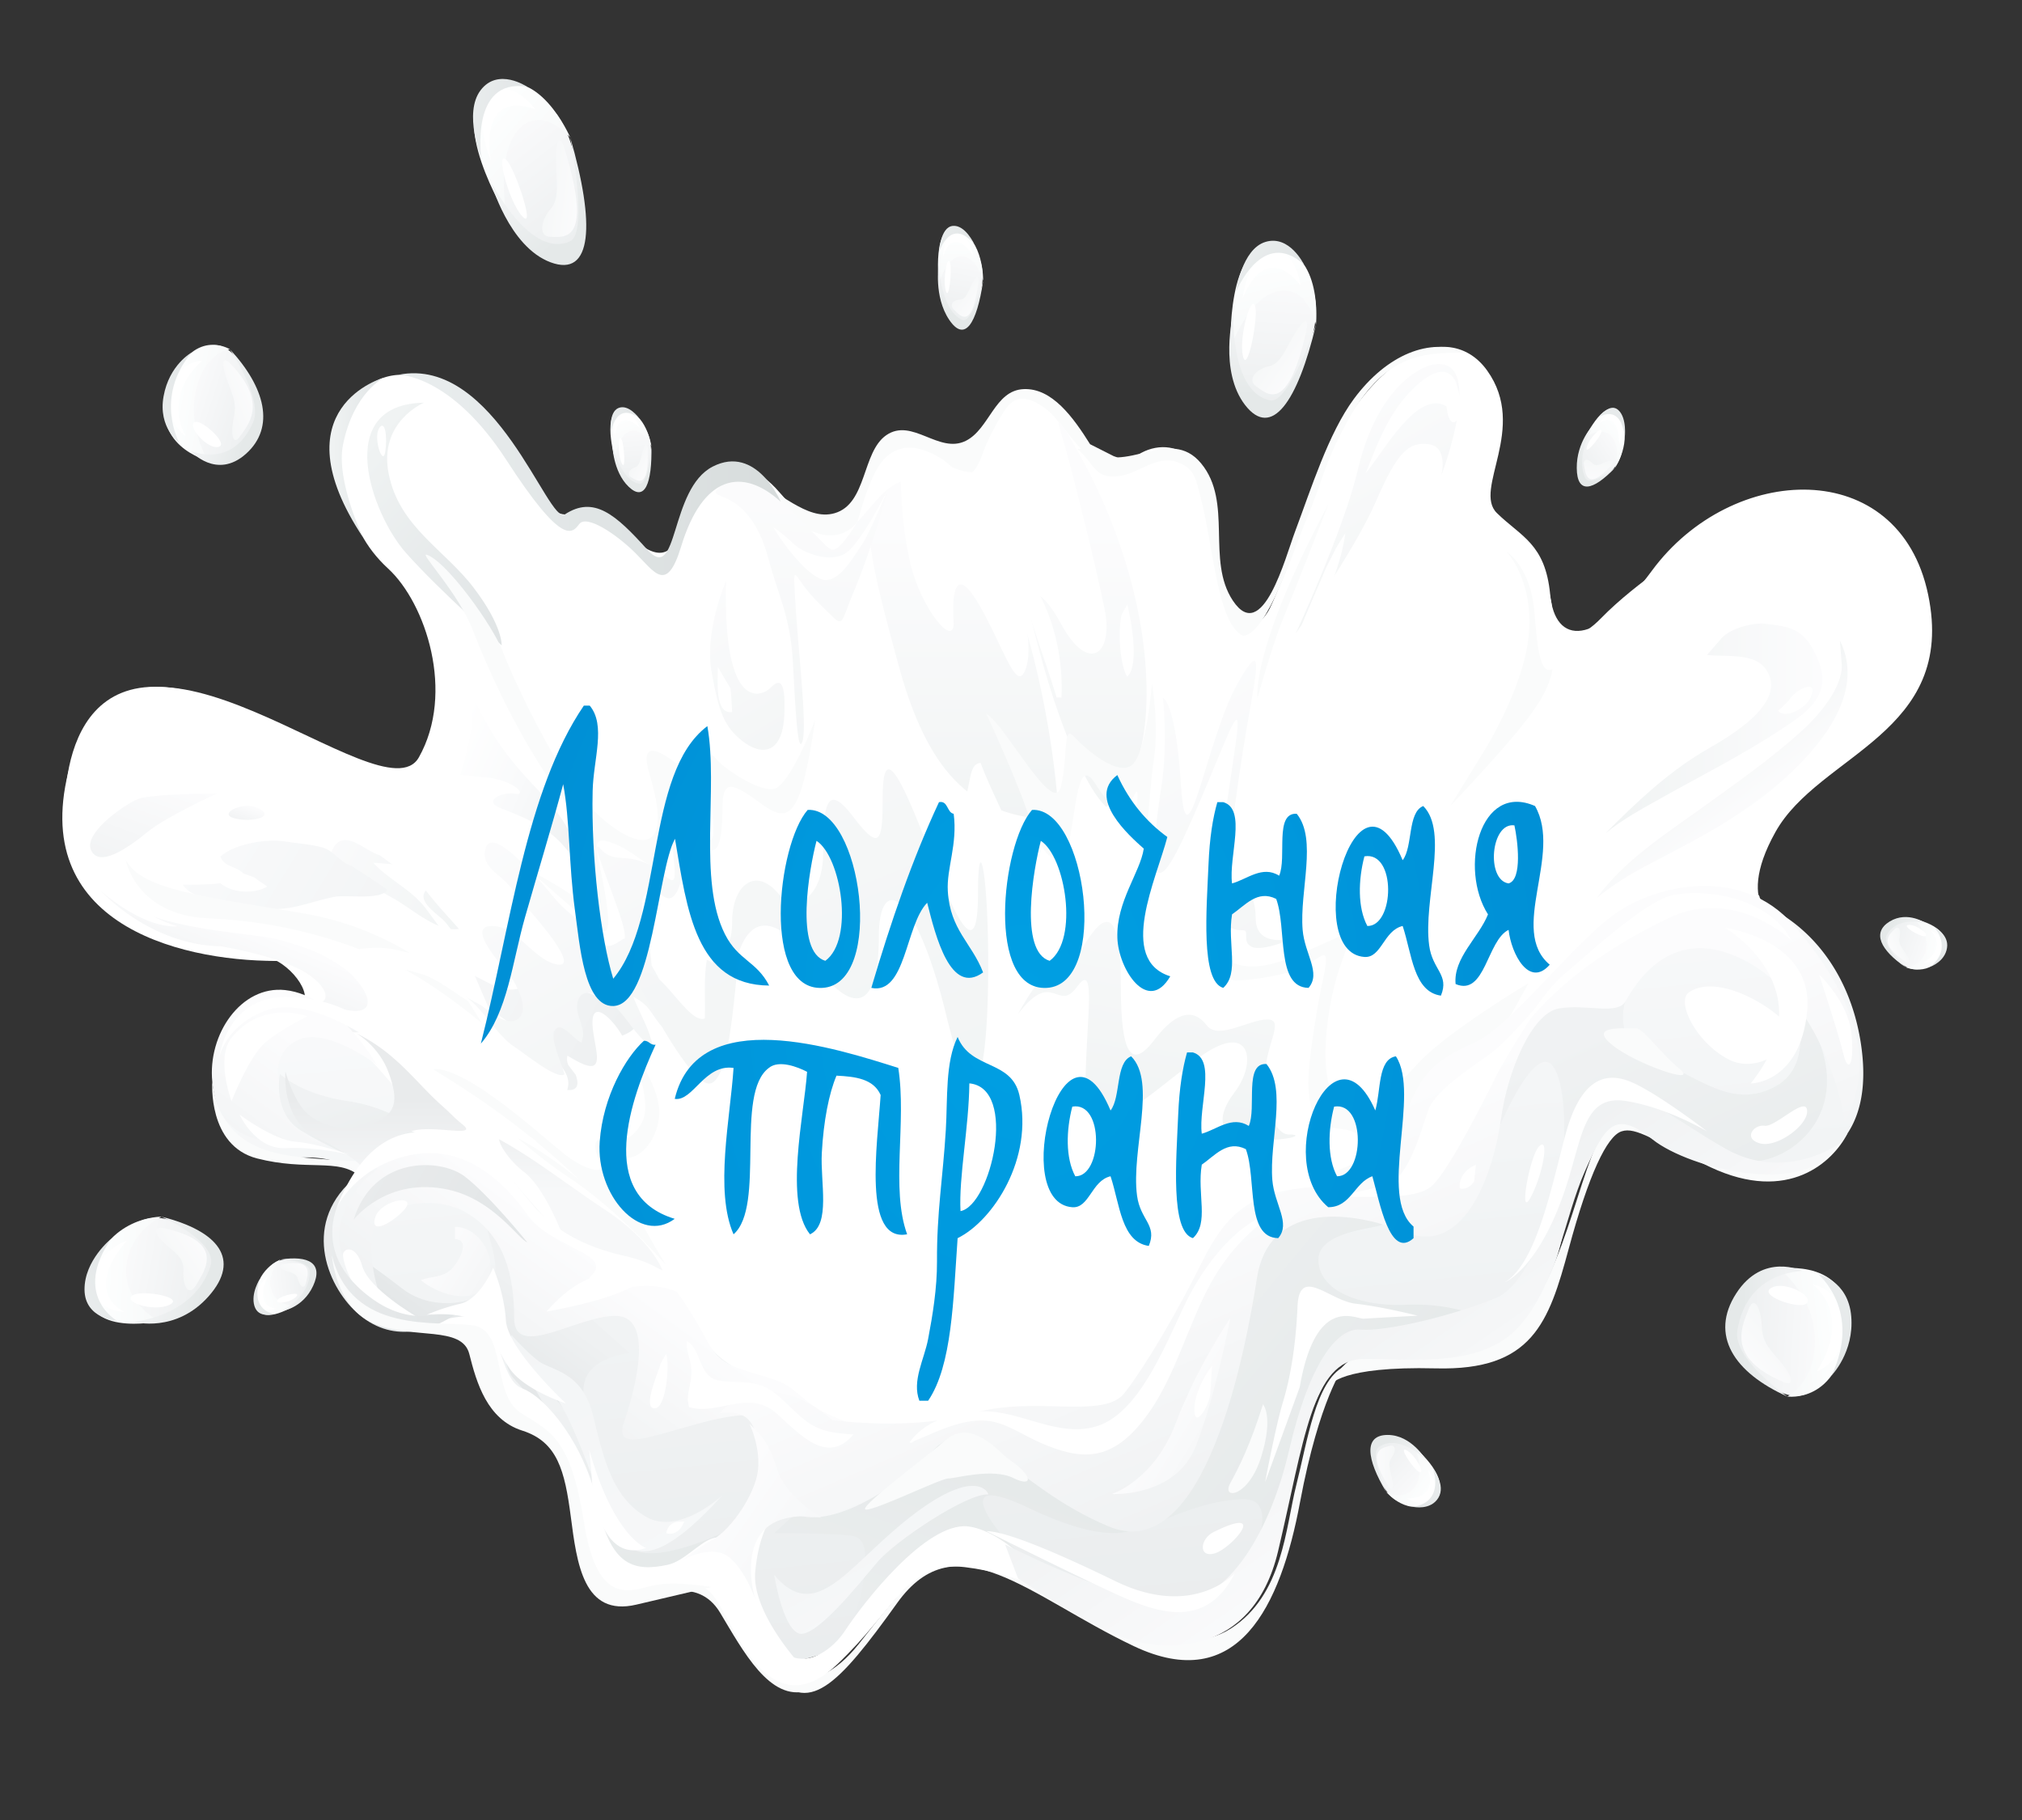<?xml version="1.0" encoding="UTF-8"?> <svg xmlns="http://www.w3.org/2000/svg" width="60" height="54" fill="none"><rect width="100%" height="100%" fill="#333333" stroke="none"/> <path d="M10.312 28.879s.811.64.758 1.207c-.055.568-.973.143-.973.143s1.512 1.775 1.89 2.415c.377.639-.81 1.563-.81 1.563s1.1-.993 2.251-.318c1.15.673 1.477 1.638 2.853 2.47 1.377.832 3.375 1.329 3.375 1.329s1.62-1.705 1.08-2.273c-.54-.57-2.215-.853-1.728 0 .486.852-.162 1.563-1.944.284-1.782-1.28-3.565-2.203-4.051-3.055-.486-.852.087-.696.087-.696s-.735-2.43-2.788-3.07Z" fill="url(#a)"></path> <path d="M57.214 17.639c-.863-4.128-5.824-3.926-8.196-.706-1.684 2.289-2.875 2.215-3.019.706-.144-1.51-.862-1.712-1.581-2.417-.719-.704.934-2.516-.288-4.227-1.222-1.712-4.17-.403-5.679 5.033-1.287 4.635-2.3 2.013-2.372-.403-.072-2.416-1.653-2.819-2.587-1.912-.935.906-1.51-2.014-3.02-2.014s-1.294 2.617-2.3 2.113c-1.006-.502-1.581-1.407-2.3.102-.72 1.51-1.438 2.215-2.732.705-1.294-1.51-2.66-.705-2.875.704-.216 1.41-.867 1.232-1.514.627-.647-.603-1.402-.662-1.993-.686-.704-.028-1.156-1.686-3.384-3.599-2.229-1.913-4.586 2.703-1.86 5.202 1.123 1.03 1.994 3.691.915 5.604-1.078 1.912-8.554-5.537-10.28 0-1.52 4.879 3.087 6.04 6.04 6.04l.032.001c.763.437 1.205 1.408.398 1.408-1.006 0-2.3 1.107-2.013 2.617.288 1.51 2.444 0 4.17 1.913 1.191 1.321 3.206 3.074 4.006 2.837.963.918 2.296 2.222 4.044 4.009 4.241 4.328 12.437 3.623 16.39.905C39.17 39.483 52.9 27.504 52.9 27.504s-1.51-.504-.215-2.82c1.293-2.314 5.391-2.918 4.529-7.046Z" fill="#fff"></path> <path d="M32.347 13.18c-.502-.8-1.13-1.673-1.973-1.635-.86.037-1.013 1.183-1.714 1.534-.802.4-1.593-.698-2.362-.166-.727.503-.565 2.035-1.533 2.314-.844.244-1.649-.727-2.444-.913.692.686 1.81 1.924 2.747 1.476 1.09-.522.727-2.861 2.148-2.397.582.19 1.377.825 1.99.556.42-.935.44-2.9 1.87-1.787.5.39 1.544 2.314 2.185 1.46-.072-.025-.14-.069-.212-.087l-.702-.355Z" fill="#FAFBFB"></path> <path d="M41.852 10.764s1.458-.994 1.998.356.053 3.907-.54 5.186c-.594 1.278-.81 1.563-.27 1.066.54-.498 1.08-.427 1.08-.427s-.972.356-2.053 2.06c-1.08 1.705-1.084 3.445-2.108 5.417-1.024 1.97-1.942 5.025-3.4 4.457-1.458-.568-1.566.07-.972-2.984.594-3.054.756-3.623 1.188-4.901.432-1.279 1.242-3.268.864-1.066-.378 2.203 2.16 1.634 3.888-2.77 1.729-4.404 1.945-6.749.325-6.394ZM40.124 28.737c.546-1.012 1.007-2.137 1.522-3.181.491-.992 1.175-1.702 1.903-2.38 1.464-1.363 2.909-2.78 4.413-4.058.847-.72 1.681-1.4 2.73-1.391-.734.37-1.213 1.031-1.847 1.6-.604.542-1.217 1.036-1.81 1.603-.235.226-1.59 1.317-1.227 1.833.298.422 1.583-.94 1.858-1.15.68-.516 1.333-1.093 2.02-1.59-.267.959-1.101 2.122-1.664 2.813-.683.837-1.455 1.556-2.212 2.272-1.668 1.578-3.57 2.614-4.699 4.986-.188.397-.518 1.333-.968 1.266-.562-.083-.262-1.42-.236-1.914l.217-.71Z" fill="#fff"></path> <path d="M26.73 13.748s-.054 1.492.27 2.912c.324 1.422 1.35 2.63 1.297 1.777-.054-.853.053-1.705.755-.498.702 1.208 1.08 2.558 1.35 1.99.27-.569 0-1.634-.053-1.918-.054-.284.323-.994 1.134.497.81 1.492 1.566.923 1.296-.426-.27-1.35-.919-3.908-1.134-4.688-.216-.782-.54-1.563.378.07.918 1.634 1.944 4.191 1.998 6.89.054 2.7-.918 4.12-2.808 3.979-1.89-.142-3.51-.782-4.536-4.547-1.027-3.765-1.351-5.114.054-6.038Z" fill="url(#b)"></path> <path d="M9.266 30.02s.216-1.409-1.078-1.509c-1.294-.101-2.229-.504-2.229-.504s2.444-1.208 4.457 0c2.013 1.209 4.673 3.825 6.686 5.134 2.012 1.309 2.444-.403.646-3.321-1.797-2.92-9.129-8.054-9.129-8.054s2.66 1.71 3.882 1.61c1.222-.1 1.222-1.308.934-2.92-.287-1.61-.791-3.02-1.582-3.925-.79-.906-.934-2.718-.934-2.718s.36 1.51 1.582 2.718 2.876 3.624 3.81 5.537c.934 1.912.359.505-.575-.101-.935-.604-1.941 0-1.151 1.31.792 1.308 2.013 2.818 2.804 3.523.791.704.431.1.288-.806-.144-.906.36-.101 1.366 2.013 1.006 2.114 1.796 3.121 3.666 5.738 1.869 2.618 2.875 3.524 1.652.906-1.22-2.617-2.947-5.234-4.528-9.06-1.581-3.825-2.947-7.147-3.522-8.355-.575-1.208-1.51-2.617-1.51-2.617s1.366 1.308 1.797 1.912c.431.604.431-.805.575.201.144 1.007 1.654 4.229 1.654 2.92 0-1.309-.862-3.322-.862-3.322s.502.905 1.15.705c.646-.202.79-.907 1.15-1.712.359-.806 1.293-1.108 1.293-1.108s-.719.907-1.15 3.02c-.43 2.114-.143 7.953 1.869 9.865 2.013 1.913 4.96.202 4.888-1.71-.071-1.913-1.006-3.12.647-1.31 1.654 1.813 3.739 2.317 3.595 0-.144-2.314-.863-5.939-1.87-7.65-1.006-1.71-1.869-3.02-1.366-2.618.504.403.72.403 1.007-.402.288-.805 1.15-2.114.72-1.006-.432 1.107-.432 1.51 0 3.02.43 1.51.862 4.329 1.94 6.845 1.08 2.516 1.824 2.324 2.4.713.574-1.61 1.08-3.678 1.08-5.611 0-1.28.27-2.984-.54-3.623-.28-.22 1.158-.64 1.3 1.877.146 2.516.29 4.732 1.152 3.322.862-1.41 2.372-6.242 3.306-6.846 0 0-1.078 3.222-2.444 6.645-1.366 3.422-2.228 5.637-2.084 8.254.143 2.617 1.437 1.108 2.084-.403.647-1.509 1.079-1.006.144 1.309-.934 2.315-.719 3.423 1.582-.503 2.3-3.926 4.385-6.342 4.816-7.349.431-1.006.862-2.315.934-1.812.072.504.863 1.209 1.94.102 1.08-1.108 2.733-2.115 2.733-2.115s-1.078.504-3.379 3.322c-2.299 2.819-5.607 6.242-6.757 9.16-1.15 2.92-1.294 4.33 2.013 1.41 3.306-2.92 6.11-3.826 7.476-5.033 1.366-1.209 1.51-1.913 3.45-3.02 1.942-1.107 2.948-2.416 2.948-2.416s-.935 1.41-2.444 2.92c-1.51 1.509-1.797 4.126-1.797 4.126s-7.045 6.645-10.28 9.664c-3.235 3.02-9.992 9.966-15.096 9.261-5.104-.704-11.501-6.945-13.874-10.469-2.372-3.523-3.235-5.134-3.235-5.134Z" fill="#fff"></path> <path d="M32.347 13.322c1.035.81 2.358-.706 3.294.426.952 1.151.145 2.872.942 4.072.88 1.327 1.56-1.29 1.845-2.045.476-1.265.991-2.921 1.75-3.944.966-1.304 2.267-1.848 3.33-1.364-1.37-.02-2.466.085-3.547 2.073-.72 1.328-.639 1.552-1.241 2.984-.278.66-1.13 3.327-1.837 3.339-.756-.355-.877-2.628-1.242-4.05-.163-.638-.194-.926-.741-1.114-.556-.191-1.115.336-1.651.42-.796.12-.752-.36-1.28-.797h.378Z" fill="#FAFBFB"></path> <path d="M44.876 16.732c.286 1.28-.032 2.675-.522 3.807-.234.542-1.2 2.866-1.816 1.85-.337-.555.04-1.575-.24-2.236-1.023 2.222-1.583 4.807-2.848 6.843-.327.526-.482.849-.785 1.386.766-.587 1.05-.79 1.728-1.563.588-.67 1.365-1.098 1.945-1.776 1.458-1.705 2.322-2.912 3.78-4.546.26-.291-.179-2.853-.864-3.552l-.378-.213ZM54.002 15.524s2.052-.497 2.646 1.918c.594 2.415-.485 3.836-1.944 5.043-2.257 1.87-2.915 3.126-2.592 3.907.324.782.594.995.594.995s-.81-.852-1.62-.924c-.81-.07-1.468.1-1.468.1s1.792-1.094 2.224-1.662c.432-.568 2.808-3.197 2.916-4.475.108-1.28-1.566-5.257-6.75-.995 0 0 1.782-3.338 5.994-3.907Z" fill="#fff"></path> <path d="M14.507 33.899c-1.223-.57-2.591 0-2.591 0s1.944-.379 2.952 1.042 2.826 2.243 4.401 2.874c1.575.63 1.052 2.25 3.51 3.381 2.457 1.133 2.457 2.27 5.05 1.417 2.592-.853 5.017 1.426 6.469-1.797 1.45-3.223 2.819-5.023 4.403-5.306 1.584-.285 2.304-1.043 3.24-2.748.937-1.705 2.215-.893 3.124-2.104.908-1.21 2.033-3.347 2.875-3.558.842-.21 2.282-.684 2.282-.684s-2.52-.189-4.464 1.895c-1.944 2.083-3.312 3.125-5.04 4.167-1.729 1.042-1.657-1.231-1.225-2.747.432-1.515 4.087-6.014 4.302-6.393.216-.378-2.502 2.495-3.977 4.065-1.477 1.57-2.665 1.382-3.529.624-.864-.758.198-5.517.486-7.033s-.954 2.202-1.674 3.812c-.72 1.61-1.296 2.178-1.8 1.136-.504-1.041-1.08-2.083-1.152-.757-.072 1.326-1.873 2.841-2.304 2.557-.433-.284-.217.095-1.369.948-1.152.852-3.733 3.112-5.25.703-1.518-2.408-2.958-4.019-2.094-1.84.864 2.178 1.281 5.546-.007 4.005-1.289-1.543-2.65-3.218-1.793-.785 1.84 5.226-3.6 3.694-4.825 3.126Z" fill="#fff"></path> <path d="M34.045 37.883c-.652.415-1.292.801-1.999 1.066-.451.17-1.963.326-1.627-.823-1.104-.03-1.886 1.517-3.122.982-.437-.188-.928-.773-1.288-1.154-.276-.293-.65-1.157-1.025-.961-.743.389-.24 2.49-1.526 2.044-.68-.235-1.207-1.146-1.713-1.793-.24-.305-.488-.72-.812-.855-.49-.202-.624.383-1.092.375-2.836-.052-5.728-2.568-5.728-2.568.896 3.635 7.471 7.373 10.303 8.302 2.884.946 5.942.971 8.724-.53 2.112-1.14 4.68-5.074 6.446-6.775-2.696-1.233-4.807 2.223-5.541 2.69Z" fill="#fff"></path> <path d="M19.656 29.59c-.067-.673-.195-1.366-.262-2.05.272.029.692.782 1.028.453.29-.283.03-1.399.097-1.807.157-.933.385.187.854-.174.383-.297.022-1.293.074-1.741.762.164 1.255 1.571 2.017.505.341-.478.699-3.101 1.1-3.194.32-.073.47.982 1.077.82.199-.674.279-1.368.395-2.037.374-.106 1.028 2.3 1.37 2.656.195.204.784.884 1.035.813.437-.125.205-1.19.657-1.196.301.804.709 1.52 1.004 2.334.27.74.458 1.62.801 2.304 1.218 2.43.965-2.587 1.358-2.777.453-.218.074 1.521 1.05.695.062.632.44 4.182 1.79.63-.192.695-.098 3.265.378 3.551.762.46 1.89.782 3.403-.64-.35 1.128-.795 3.465-.28 4.397.306.555.645.756 1.162.794.268.02 1.157-.22 1.325.168.474 1.088-2.867.453-3.25.4-.797-.11-1.652 1.115-2.397.698-1.523-.853 1.472-2.696 1.009-3.797-.29-.384-3.217 3.671-4.454 3.935-.525.11-.348-.798-.622-1.371-.291-.607.707-4.119 0-3.874-.392.136-1.468 3.874-2.863 3.635-.573-.099-1.62-4.569-2.176-4.773-.55-.202.209 2.572-.546 2.63-.473.037-1.417.196-2.624-3.13-.726-2.005-.441 4.008-1.174 4.448-.74.446-1.13-.19-1.384-1.042-.233-.78-.366-1.34-.952-1.768v-.496Z" fill="#fff"></path> <path d="M11.015 29.447c-.27-.355-1.187-1.136-2.376-1.492-1.188-.355-3.835-.213-5.65-1.525 0 0 1.436 1.61 3.576 1.648.618.112 1.479.303 2.128.588 1.135.497 1.188 1.208.594 1.066-.594-.142-.668.188-.668.188s.614.38 1.64.664c1.026.284 1.026-.782.756-1.137Z" fill="url(#c)"></path> <path d="M1.933 24.35s-.43-5.37 4.41-3.624c4.258 1.535 10.111 7.113 10.974 8.456 0 0-5.646-4.857-8.137-5.796-2.492-.94-4.495-2.164-5.78-.261-.864 1.282-1.467 2.433-1.467 1.225Z" fill="#fff"></path> <path d="M4.186 23.678c-.331.072-1.725 1.007-1.485 1.544.24.537 1.101-.067 1.677-.537.575-.47 2.06-1.14 2.06-1.14s-1.629-.001-2.252.133Z" fill="url(#d)"></path> <path d="M7.589 23.947c-.394-.158-1.15.201-.623.335.527.135 1.293-.067.623-.335Z" fill="url(#e)"></path> <path d="M2.698 22.06c-.574 1.308-.19 1.216-.19 1.216s.124-.938 1.27-1.453c.625-.28 1.548-.474 1.548-.474s-2.052-.598-2.628.71ZM10.608 31.396s-.719-.94-1.007-.738c-.287.201 1.007.738 1.007.738ZM8.356 33.275s-1.151-.403-1.006-.066c.143.335 1.006.066 1.006.066Z" fill="#fff"></path> <path d="M16.668 29.163c-.363-.323-.917-.648-1.43-.554.074.216.134.472.122.73-.544.123-1-.302-1.5-.48-.482-.171-.938-.249-1.415-.364 1.057.787 2.151 1.41 3.185 2.262.314.259 1.294.843 1.231 1.439-.092.878-1.222.339-1.591.157-.566-.278-1.33-.343-.556.582-.963.156-2.065-.283-2.988-.632.423 1.279 1.799 1.078 2.639 1.409.775.305 1.566 1.237 2.367 1.304-.226-.386-.577-.698-.63-1.194.651-.333 1.662.036 2.231-.543.57-.58-.265-1.39-.502-2.1.197-.428.724-.38.986-.667a2 2 0 0 0-1.142-.97l-1.007-.379Z" fill="url(#f)"></path> <path d="M11.268 25.375c-.448-.121-1.118-.886-1.433-.1.451.674 1.29 1.064 1.903 1.418.528.306 1.27.98 1.88.867-.334-.379-.76-.826-1.055-1.238l-1.295-.947Z" fill="url(#g)"></path> <path d="M44.713 16.377s.811.852.648 2.486c-.161 1.633-1.403 3.551-1.403 3.551l-.918 1.492s1.565-1.634 2.267-2.557c.703-.923.919-1.492.757-2.7-.162-1.207-.703-2.343-1.35-2.272Z" fill="#FAFBFB"></path> <path d="M21.294 14.506c-.342.36.936-.094 1.512 2.084.275 1.043.648 1.705.72 3.03.072 1.327.144 2.843.288 2.369.143-.474-.144-2.842-.216-4.168-.072-1.325-.072-.662.72.095.792.757.54.757 1.062-.474.521-1.23 1.476-4.404.972-3.552-.504.853-1.314 2.51-1.674 2.416-.36-.095-2.305-2.937-3.384-1.8Z" fill="url(#h)"></path> <path d="M13.373 11.665c-1.032-.831-2.65-.851-3.117.92-.441 1.665.13 2.933 1.137 3.91.59.572 1.606 1.55 1.944 2.415-.326-1.474-1.588-2.56-1.98-3.93-.421-1.475-.324-2.896.982-3.078.67-.093 1.3.283 1.87.699l-.836-.936ZM17.081 31.886c.385 1.04-1.44.001-1.658-.142-.778-.512-1.543-1.135-2.404-1.368.128.507.562.655.69 1.139.168.645-.295.532-.609.432-.61-.191-1.264-.588-1.883-.667.343.507.83.832 1.136 1.375.337.597.45 1.103 1.076 1.233.614.127 1.198.065 1.802.322.616.262 1.126.762 1.715 1.093.427.239 1.405.622.896-.383-.104-.205-.526-.733-.456-1.014.078-.317.515-.138.694-.104.769.147 1.187-.023.982-1.148-.125-.688-.3-1.433-.64-1.992-.286-.473-.968-1.136-.82-.056.087.63.324 1.258-.365.936-.135-.063-.268-.144-.4-.22a.425.425 0 0 0 .028.28l.216.284Z" fill="#fff"></path> <path d="M12.582 11.948s-1.369.57-1.044 2.132c.323 1.563 1.656 2.226 2.52 3.362.864 1.137.828 1.705.828 1.705s-1.837-1.61-2.844-2.747c-1.008-1.136-2.196-4.404.54-4.452Z" fill="url(#i)"></path> <path d="M14.04 18.72c.431 1.137 1.296 2.984 2.214 4.333.918 1.35.702.64 1.08 1.919.378 1.278.54 2.273-.108 1.775-.648-.497-1.512-.923-1.512-.923s1.35 1.208 1.728 1.492c.378.284.756.781.54-.64-.216-1.42-.594-1.989.27-1.634.864.355 1.512 1.35 1.512.142 0-1.207 0-1.633.432-1.49.432.14 1.01-.046.432-.57-.864-.781-1.72-1.372-1.35-.141.977 3.24-1.271 1.71-2.16.497-.89-1.213-1.908-3.383-2.196-4.143-.288-.759-1.656-2.67-2.258-2.878-.245-.082.943 1.125 1.376 2.262Z" fill="#FAFBFB"></path> <path d="M10.776 15.95c-2.57-3.87.622-4.747.622-4.747s-.904.43-1.22 1.992c-.217 1.07.598 2.755.598 2.755Z" fill="url(#j)"></path> <path d="M12.833 12.28s1.84.48 3.493 4.593c0 0-1.872-3.22-3.313-3.93-1.44-.71-.432-.852-.18-.663ZM11.25 12.706c-.18.285.107 1.137.18.71.071-.425 0-.993-.18-.71ZM12.833 14.79c-.315-.284-.396.474.54 1.231.936.758.252-.521-.54-1.231ZM14.49 16.874c-.19-.372-.54-.378-.288.142.252.521.431.142.287-.142ZM11.609 24.12c-.304-.058.18.615.577.71.396.095.179-.569-.577-.71Z" fill="#fff"></path> <path d="M10.421 25.682c-.309-.074-.511-.437-.837-.533-.35-.102-.778-.124-1.135-.183-.52-.084-1.483.061-1.909.448.137.379.588.254.745.613-.504.225-1.322.228-1.867.22.303.44 1.031.455 1.443.561.513.133 1.022.204 1.56.15.505-.052 1.018-.262 1.52-.352.352-.063 1.342.11 1.553-.198-.138-.112-.28-.202-.424-.3l-.649-.426Z" fill="url(#k)"></path> <path d="M2.285 23.788s-.504 1.658.828 2.747c1.332 1.089 2.16.947 2.16.947s-2.7-.663-2.988-3.694ZM2.824 21.23s1.341-1.57 4.034-.284c2.691 1.287 4.283 2.558 5.507 2.18 1.225-.38 1.548-1.47 1.225-2.89-.325-1.42-2.466-4.286-2.466-4.286s1.62.924 2.502 3.766c.379 1.22.971 2.652-.036 3.314-1.008.664-1.693.522-2.053.427-.36-.095-.071.237.18.473.253.237 1.693 1.658-.54-.047-.77-.589-2.376-1.563-3.888-2.179-1.512-.615-3.204-1.61-4.465-.474Z" fill="#fff"></path> <path d="M7.614 22.367c-.375-.054.143.237.97.569.83.331 0-.426-.97-.569ZM13.482 25.399c-.341-.284-.216.284.72.947.935.663 2.015 1.326-.72-.947ZM12.833 27.577c-.413-.29-.468.19.108.473.576.284.432-.095-.108-.473ZM11.34 30.797c-.325-.462-.055-.462.053-.746s.162-.994-1.376-1.705c-1.54-.71-2.648-.675-2.648-.675s1.918.356 2.728.96c.81.603 1.296 1.598.08 1.314l1.162.852Z" fill="#fff"></path> <path d="M11.34 29.518s.053.355.053.533c0 .178.27 1.101 1.431 1.918 0 0-1.485-.995-1.754-1.279-.27-.283.27-1.172.27-1.172Z" fill="#fff"></path> <path d="M11.501 30.512c-.108-.355-.135-.568.19-.319.324.249.728.994.89 1.136.163.142.028-.177-.458-.959-.486-.781-.865-1.314-1.27-1.527-.405-.213.243.64.27.889.027.247.378.78.378.78ZM14.579 31.543c-.256-.273-.513 0 0 .426.514.426 1.134.781 0-.426Z" fill="#fff"></path> <path d="M14.31 23.054c-.65-.048-.648-.071-.648-.071s.432-1.42.324-1.776c-.109-.355-.36-1.491-.36-1.491s.576 1.562 1.386 2.627c.81 1.066 1.35 1.35 1.89 2.345.54.994.378 1.065-.163.426-.539-.64-1.35-.923-1.889-1.137-.54-.213.054-.497.433-.426.377.072 0-.426-.974-.497Z" fill="url(#l)"></path> <path d="M44.011 11.049s.594 1.065-.216 3.694c-.309 1.002-.918 2.628-1.08 2.983-.162.355 1.027-1.705 1.729-1.492.452.138.972.782 1.08 1.847.072.714.108 1.99.54 1.776.432-.213.162.71-.918 1.918s1.134-.569 2.754-2.274c1.62-1.704 3.942-3.764 6.102-3.693 2.16.072 2.809 1.563 2.809 1.563s-.96-3.257-4.158-2.415c-2.16.568-4.43 3.622-5.293 4.688-.864 1.065-1.188-.568-1.296-1.563-.108-.994-.81-2.628-1.782-2.415-.972.214.756-3.835-.27-4.617Z" fill="#fff"></path> <path d="M22.878 49.598s1.188.947 2.593-.805c1.404-1.753 2.411-3.41 4.752-2.084 2.34 1.326 4.752 2.604 6.3 1.61s1.62-2.983 1.944-4.262c.324-1.279.576-3.078 1.404-3.504 0 0-.72.948-1.296 4.025-.576 3.079-1.836 5.731-4.932 4.263-3.096-1.469-5.257-3.742-7.02-1.28-1.765 2.462-2.665 3.41-3.745 2.037Z" fill="#FAFBFB"></path> <path d="M19.386 47.42s1.295-.711 1.98.426c.684 1.136 1.476 2.652 2.592 2.32l.468-.521s-1.26.71-2.087-1.042c-.828-1.752-1.98-2.225-2.953-1.184ZM39.476 41.097s.27-.568 3.132-.497c2.861.072 3.348-1.35 3.942-3.551.594-2.203 1.134-3.34 1.566-3.481.432-.143.955.273 2.646 1.066 2.307 1.08 3.63-.158 4.063-1.01 0 0-1.957 1.578-3.9.583-1.945-.994-2.809-1.918-3.566-.213-.756 1.705-1.295 5.328-3.293 5.754-1.998.426-3.78-.356-4.59 1.35ZM13.806 29.566s-1.729-1.942-4.788-2.463c-3.061-.52-4.86-.71-5.293-1.61 0 0 .288 1.658 2.448 1.753 2.16.094 3.852.615 5.257 1.231 1.403.616 2.88 1.894 2.88 1.894l-.504-.805Z" fill="#FAFBFB"></path> <path d="M11.826 11.119s1.547-.022 3.203 2.535c1.657 2.558 1.945 2.178 2.16 1.894.216-.284 1.08.284 1.657.852.576.569.936 1.232 1.367-.189.639-2.098 1.801-2.368 2.953-1.326 0 0-.72-1.705-2.016-1.042s-1.008 3.505-1.944 2.463c-.936-1.042-1.584-1.61-2.448-1.042-.49.322-2.052-4.713-4.932-4.145Z" fill="url(#m)"></path> <path d="M21.546 15.5s-.504 1.47-.54 2.37c-.036.899-.576-.096-.396-.996.18-.9 1.152-2.178.936-1.373ZM22.95 15.643c.325.569 1.08 1.516 1.513 1.563.431.047.791-.569 1.08-.994.288-.427.793-1.673.793-1.673s-.757 1.53-1.225 1.862c-.469.332-1.297 0-1.585-.284-.288-.285-.576-.474-.576-.474Z" fill="#fff"></path> <path d="M51.086 18.934c.273-.306.974-.468 1.296-.427.68.088 1.164.091 1.566 1.066.454 1.1-.394 1.605-1.133 2.093-1.123.74-2.334 1.346-3.5 2.002-.564.317-1.159.631-1.68 1.061.922-.926 1.81-1.764 2.867-2.406.487-.297 2.706-1.422 1.866-2.507-.357-.461-1.25-.316-1.714-.385l.432-.497Z" fill="url(#n)"></path> <path d="M42.5 30.157c.144-1.003 1.203-1.783 1.777-2.322.71-.669 1.463-1.463 2.335-1.714.317-.092 1.164-.32 1.401-.009-.34.223-.945.37-1.371.69-.48.362-.842.955-1.255 1.44-.839.987-1.728 2.106-2.702 2.833-.402.3-1.174.778-1.64.63.248-.327.76-.474.915-.908l.54-.64ZM45.092 23.48c-1.146.479-2.141 1.943-2.787 3.206 1.334-2.024 3.63-2.494 4.938-4.544a6.251 6.251 0 0 1-1.233.699l-.918.64Z" fill="#fff"></path> <path d="M47.684 27.387c-.584.3-1.147.706-1.734.984-.205.098-.629.31-.745-.045-.102-.313.246-.547.255-.855-.329-.193-1.279.196-1.665-.013-.017-1.496 2.542-2.587 2.423-4.037-.75.19-1.98.38-2.525 1.184.222-.047 1.037-.616 1.191-.236.088.215.16.326.046.533-.497.9-1.163 1.458-1.729 2.272-.293.425-1.252 1.517-1.491 1.997.87-.347 1.776-1.446 2.782-1.13-.156.278-.357.55-.529.824.269.028.802-.768.804-.128.223.158.334.37.587.437.004.492-.587 1.08-.815 1.395-.334.463-.609.782-.788 1.356.514-.352.93-.989 1.402-1.434.44-.413.866-.856 1.314-1.23.781-.65 1.547-1.298 2.391-1.833.388-.245 1.017-.478 1.304-.879-.47-.135-.984.308-1.453.341l-1.025.497Z" fill="#fff"></path> <path d="M45.361 23.338c.71-.759 1.754-1.67 2.27-2.7.5-1 1.052-1.708 1.6-2.69-.83.524-1.328 1.808-1.94 2.675a19.325 19.325 0 0 1-2.105 2.485c-.345.343-.935.754-1.11 1.216.238-.225.546-.48.854-.489l.431-.497ZM10.565 23.362c.238.092.52.499.72.722.21.237.418.39.649.578.482.393 1.088.672 1.497 1.21-.374.213-.796.024-1.156-.095-.392-.13-.807-.15-1.203-.18.495.533 1.155.794 1.598 1.405.738 1.017 1.46 1.758-.881 1.187-.37-.09-.734-.073-1.11-.038-.016.378.468.831.67 1.095.23.303.444.854.687 1.07-.078-.334-.243-.81-.253-1.153-.017-.568.345-.36.644-.286.7.17 1.433.954 2.129 1.146-.361-.774-.838-2.1-1.362-2.684-.18-.2-.853-.6-.55-.925.223-.236.823-.01 1.084.03.368.056.71.242 1.081.272-.014-.467-1.074-1.068-1.354-1.283-.483-.37-.915-.807-1.362-1.265-.256-.265-.517-.455-.771-.712l-.757-.094ZM52.22 26.606c-1.123-1.136 1.907-3.617 2.37-4.376-.861.655-1.704 1.598-2.533 2.335-.888.789-1.756 1.307-2.702 1.882-.49.299-1.086.509-1.489 1.016 1.14-.461 2.155-.788 3.382-.787l.972-.07ZM52.76 16.803c-1.07.072-2.814.98-3.328 2.35.307-.017.576-.323.843-.519.327-.237.739-.402 1.026-.695l1.46-1.136ZM52.868 20.994a1.065 1.065 0 0 1-.103.088c.17.267.8-.05.951-.365.303-.632-.464-.251-.632.064l-.216.213ZM47.305 26.037c-.269.106-1.46-.131-1.558.84.341.09.695-.315 1.018-.414l.54-.426ZM6.965 25.824c-.233.009-.441-.008-.585.194.306.503 1.15.532 1.549.286-.107-.084-.26-.165-.37-.267l-.594-.213Z" fill="#fff"></path> <path d="M54.596 19.005c.814 1.624-.738 3.27-1.616 4.074-1.092 1.001-2.434 1.725-3.67 2.365-.659.342-1.334.7-1.934 1.207.824-1.126 2.028-1.89 3.078-2.648 1.049-.755 2.106-1.489 3.064-2.366.395-.363 1.171-1.215 1.132-1.922l-.053-.71Z" fill="url(#o)"></path> <path d="M21.546 17.229s-.648 1.492-.432 2.7c.216 1.207.377 1.633.918 2.06.54.425 1.188.425 1.242-.782.054-1.208-.217-.994-.432-.781-.216.213-1.404.78-1.296-3.197Z" fill="url(#p)"></path> <path d="M20.844 23.41s-.108.993-.432.78c-.324-.213-.54.214-.417 1.33.123 1.116-.178.375-.825.091-.648-.284-.972 0-1.35-.426-.379-.426.378 1.278.648 2.202.06.204.08.349.074.455-.1.024-.186.126-.35.193-.325.131-.503-.18-.738-.44-.251-.283-.54-.469-.8-.73-.255-.252-.463-.567-.723-.813-.23-.217-1.453-1.66-1.545-.765-.04.396.358.634.552.812.302.28.54.647.819.964.165.19 1.537 1.752.716 1.541-.668-.17-1.161-1.138-1.88-1.131-.852.007.487 1.359.64 1.62.173.3.484.929.103 1.16-.303.183-.78-.207-1.027-.403l-.503-.284c.472.292.973 1.191 1.458 1.493.264.166 1.266.997 1.488.815-.063-.26-.443-1.058-.296-1.299.193-.318.584.29.798.357.169-.433-.179-.74-.125-1.149.067-.494.553-.32.81-.172.57.329.891 1.177 1.441 1.464-.118-.572-.38-.971-.593-1.503.135.072.27.156.387.273.22.22.41.697.705.76.373.08.261-.31.129-.607-.174-.385-.41-.912-.674-1.356-.022-.408-.126-.926-.22-1.325-.215-.924.164-.995.595-.71.432.283.649-.782.594-1.777-.053-.994.54.284.649-.355.108-.64-.108-1.066-.108-1.066Z" fill="url(#q)"></path> <path d="M34.507 20.71s.162 1.35-.054 2.7c-.216 1.349-.487 3.906.648 1.491 1.134-2.416 1.836-4.76 1.566-2.841-.27 1.918-.673 4.199-.498 4.869.174.671.498.671.714.671.216 0-.054.355.27.497.324.143 1.245-.262 1.245-.262s-1.137.334-1.137-.59c0-.924-.54-1.208-.756-.924-.216.285.053-1.988.378-4.049.324-2.06.756-3.622-.162-1.988-.918 1.633-1.512 5.611-1.674 3.054-.163-2.557-.54-2.628-.54-2.628Z" fill="url(#r)"></path> <path d="M42.445 10.836s-1.512.355-2.16 3.126c-.412 1.761-1.835 4.83-1.835 4.83s1.728-2.415 2.375-3.907c.648-1.491.972-1.776 1.566-1.705.595.071.379.924.379.924s1.403-3.694-.325-3.268Z" fill="url(#s)"></path> <path d="M43.201 11.333c-.382-.8-1.315.202-1.616.59-.49.634-.75 1.336-1.06 2.118.54-.651 1.54-2.5 2.398-1.985.076.785.457.498.44-.155l-.162-.568ZM42.121 15.595c-.326 1.112-1.228 2.132-1.45 3.257.365-.133.822-.936.964-1.41l.486-1.847Z" fill="#fff"></path> <path d="M24.192 21.35s-.756 1.988-1.242 2.06c-.486.07-1.512-.64-1.728-.925-.217-.284-.162.214-.108 1.209.054.994.162 1.348-.216 1.207-.378-.142-.54 1.278-.54 1.278s.323-1.207.647-.994c.325.213.433-.355.433-1.208 0-.852.27-.781 1.134-.142.864.64 1.189.426 1.62-2.486ZM29.269 21.182s.972 2.085 1.296 3.15c.323 1.066.971 1.705 1.188.497.216-1.207.27-2.344.756-1.563.486.782.864.924 1.134.356.27-.569-.054.781.162 1.491.216.71.27-1.491.432-2.557.162-1.066-.054-2.273-.054-2.273s-.162 2.06-.594 2.415c-.432.355-1.405-.497-1.729-.852-.323-.356-.162.568-.378 1.491-.215.924-1.674-1.871-2.213-2.155ZM39.205 29.305s-.431 2.202-.378 2.983c.055.782.217 1.137.972 1.208.756.071 1.026.71.594.923-.432.214-1.511.64-1.511.64s1.35.498 1.998-.425c.648-.924.917-1.848 1.511-2.63.595-.781 1.975-1.238 2.148-1.435.174-.198.815-1.396.815-1.396s-2.368 1.411-3.233 2.334c-.863.923-1.457 1.634-2.268 1.279-.81-.356-.54-2.77-.108-4.05.433-1.278.595-1.207-.378-.78-.972.425-2.16 1.065-2.97.497 0 0-.108.639.27.639s1.512-.142 2.053-.426c.54-.285.81-.782.485.639ZM14.093 32.572s1.336 1.407 2.801 2.373c1.466.967 2.861 2.58 2.861 2.58s-.856-1.4-1.18-2.181c-.324-.782-.431-.995.054-.995.486 0 1.026-.77.918-1.551-.108-.782-.863-1.788-.863-1.788s.701 1.634.378 2.273c-.325.64-.919.71-1.189.568-.27-.142-.27.284-.053.64.215.355-.379.284-1.026-.214-.648-.497-2.917-2.628-3.942-2.557l1.241.852ZM39.421 14.956s-1.026 2.628-1.35 3.41c-.324.78-.756 2.344-.756 2.344s-.216-1.42 2.106-5.754Z" fill="#FAFBFB"></path> <path d="M29.737 12.841c-.291.71-.568 1.915-1.363 1.12l-.39-.325c-.514-.313-1.116-.56-1.662-.101-.437.367-.719 1.392-.878 1.947.582-.601 1.114-1.552 1.916-1.112.598.328 1.035.967 1.568 1.42.276.236.51.574.756.25.184-.246.165-1.164.2-1.51.088-.842.384-2.69 1.35-2.217-.86-.768-1.221-.142-1.497.528ZM20.047 17.167c-.62.41-1.016-.429-1.502-.861-.418-.372-1.446-1.058-1.404.213v.497c.04.136.157.316.258.417.091-1.405 1.048-.432 1.427.077.5.669 1.36 1.106 1.221-.343ZM15.691 19.442c.017.103.073.21.1.273l.216.64c.342.56.854 2.079 1.396 2.19.077-1.2-1.087-2.434-1.712-3.103Z" fill="#fff"></path> <path d="M38.258 33.662c-.433 0-.717-.805-.717-1.737 0-.933.608-1.677.065-1.677-.541 0-1.458.623-1.803.169-.345-.454-.85-.485-1.551.439-.702.922-.992.366-.992-1.587 0-1.953-.323-2.273-.842-1.591-.519.682-.761 1.501-1.044 1.131-.28-.37-1.166 1.277-1.166 1.277 1.047-1.377 1.166 0 1.76-.817.595-.816.24 1.101.24 3.137s2.052-.117 3.484-1.107c1.433-.99 1.61.231.944 1.107-.666.876-.378 1.425.673 1.425 1.053 0 1.38-.17.949-.17Z" fill="url(#t)"></path> <path d="M32.478 13.89c.374.918 1.528-.26 2.226-.017 1.261.437.71 1.974.897 2.85-.217-.617-.255-1.742-.91-1.907-.667-.169-.766 1.367-.766 2.05-.279-.286-.367-.805-.582-1.202-.214-.393-.519-.709-.703-1.135l-.162-.639ZM39.66 16.235l-.324.639c-.658 1.574-1.675 3.671-1.717 5.464.557-.948.815-2.272 1.217-3.348.38-1.018.939-2.07 1.085-3.172-.065.11-.19.292-.26.417ZM30.002 16.53c.008.097.057.078.1.13l.162.569c.29 1.158.754 2.36 1.09 3.468a.846.846 0 0 1 .144.001c.074-1.612-.486-3.253-1.496-4.169ZM33.45 17.94l-.162.283c-.123.45-.062 1.505.161 1.856.365-.34.12-1.676.002-2.14ZM21.677 20.426l-.378-.64c.001.442-.087 1.415.425 1.34-.01-.249-.023-.45-.047-.7Z" fill="#fff"></path> <path d="M29.021 26.488c0 1.817-.43 1.433-1.51-1.411-1.082-2.845-1.32-2.626-1.32-1.346 0 1.278-.103 1.514-.87.506-.766-1.007-.895-.436-.895 1.048 0 1.483-.935 1.741-1.26 1.314-.703-.926-1.442-.383-1.442.774 0 1.156-.694.618-.591 1.14l.013.078a.372.372 0 0 0-.172-.111c-.097.595-.038 1.105-.06 1.738-.554.21-1.559-2.069-1.995-1.125.25.583 1.565 3.03 2.108 3.057.672.034.777-3.187.915-3.825l-.04-.007c.404-1.248 1.194-1.121 2.29.32 1.287 1.693 1.886 1.059 1.886-.838 0-1.898 1.088-1.45 2.006 2.342.919 3.793 1.24 1.402 1.24-1.51 0-2.914-.303-3.962-.303-2.144Z" fill="url(#u)"></path> <path d="M15.043 2.676c-1.561 0-.553 3.916 1.012 4.872 1.565.957 1.375-1.217 1.001-2.87-.375-1.654-1.227-2.002-2.013-2.002Z" fill="url(#v)"></path> <path d="M15.034 6.412s-.34-1.797.347-2.562c.686-.763 1.539.225 1.539.225s-.96-2.225-2.342-1.442c-1.381.783.456 3.779.456 3.779Z" fill="url(#w)"></path> <path d="M15.883 3.242s-.753-1.015-1.316-.387c-.563.626 0 1.91 0 1.91s-.421-2.133 1.316-1.523Z" fill="#fff"></path> <path d="M14.567 5.402s.53 1.92 1.771 2.381c1.243.462 1.328-1.134.582-3.708 0 0 .55 2.82 0 3.082-.551.261-1.379-.03-2.353-1.755Z" fill="url(#x)"></path> <path d="M15.043 4.764c-.36-.4.027 1.178.449 1.648.42.47-.193-1.363-.449-1.648Z" fill="#fff"></path> <path d="M16.76 4.439c-.12-.394-.26-.412-.26.261s.116 1.19-.162 1.5c-.278.31-.382.827 0 .827.383 0 1.282.218.422-2.588Z" fill="url(#y)"></path> <path d="M15.635 2.571s-.854-.578-1.373.105c-.52.682.022 2.024.022 2.024s-.352-2.39 1.351-2.129Z" fill="url(#z)"></path> <path d="M38.175 7.602c-1.243-.849-2.169 2.549-1.347 4.095.822 1.546 1.633-.14 2.064-1.546.432-1.407-.092-2.123-.717-2.55Z" fill="url(#A)"></path> <path d="M36.518 10.315s.522-1.492 1.406-1.675c.884-.185 1.126.998 1.126.998s.218-2.141-1.226-2.321c-1.446-.18-1.306 2.998-1.306 2.998Z" fill="url(#B)"></path> <path d="M38.593 8.469s-.151-1.147-.876-.996c-.725.15-.844 1.39-.844 1.39s.607-1.78 1.72-.394Z" fill="#fff"></path> <path d="M36.593 9.326s-.428 1.685.356 2.695c.785 1.01 1.558-.105 2.1-2.383 0 0-.807 2.352-1.36 2.243-.554-.109-1.083-.77-1.096-2.555Z" fill="url(#C)"></path> <path d="M37.252 9.122c-.11-.487-.498.871-.37 1.441.128.57.448-1.096.37-1.441Z" fill="#fff"></path> <path d="M38.762 9.816c.078-.352-.025-.441-.322.049s-.432.93-.79 1.004c-.36.074-.67.395-.366.601.304.208.923.855 1.478-1.654Z" fill="url(#D)"></path> <path d="M38.692 7.847s-.425-.885-1.139-.67c-.714.215-.876 1.485-.876 1.485s.776-1.93 2.015-.815Z" fill="url(#E)"></path> <path d="M2.986 37.434c-.955 1.658 1.511 2.43 2.92 1.218 1.408-1.211.265-2.034-.745-2.414-1.01-.38-1.694.36-2.175 1.196Z" fill="url(#F)"></path> <path d="M4.744 39.201s-1.056-.483-.998-1.572c.06-1.09 1.048-1.529 1.048-1.529s-1.64-.028-2.114 1.807 2.064 1.294 2.064 1.294Z" fill="url(#G)"></path> <path d="M3.766 36.808s-.939.322-.987 1.215c-.049.893.902.9.902.9s-1.265-.557.085-2.115Z" fill="#fff"></path> <path d="M3.983 39.222s1.23.342 2.207-.76c.977-1.103.276-1.943-1.396-2.362 0 0 1.669.743 1.455 1.45-.213.707-.856 1.45-2.266 1.672Z" fill="url(#H)"></path> <path d="M3.972 38.416c-.409.193.572.526 1.052.3.48-.227-.76-.438-1.052-.3Z" fill="#fff"></path> <path d="M4.867 36.44c-.259-.057-.353.082-.035.4.318.315.634.436.61.876-.024.44.157.795.39.39.234-.406.887-1.258-.965-1.666Z" fill="url(#I)"></path> <path d="M3.299 36.755s-.796.636-.791 1.508c.005.873.97.93.97.93s-1.344-.752-.18-2.438Z" fill="url(#J)"></path> <path d="M5.34 11.061c-.971 1.392.54 3.22 1.73 2.492 1.19-.727.58-2.074-.025-2.892-.607-.817-1.216-.3-1.705.4Z" fill="url(#K)"></path> <path d="M6.178 13.67s-.617-.947-.363-2.09c.255-1.145 1.008-1.216 1.008-1.216s-1.1-.694-1.783 1.081c-.682 1.776 1.138 2.226 1.138 2.226Z" fill="url(#L)"></path> <path d="M5.99 10.707s-.697-.036-.906.903c-.209.939.431 1.33.431 1.33s-.743-1.11.475-2.233Z" fill="#fff"></path> <path d="M5.66 13.384s.762.865 1.64.08c.876-.786.569-1.973-.477-3.1 0 0 .98 1.474.696 2.146-.283.673-.864 1.208-1.86.874Z" fill="url(#M)"></path> <path d="M5.811 12.515c-.313.042.283.797.652.748.368-.05-.428-.777-.652-.748Z" fill="#fff"></path> <path d="M6.806 10.76c-.164-.166-.255-.056-.103.413.152.469.342.725.238 1.189-.102.463-.05.916.187.575.238-.34.847-.99-.322-2.178Z" fill="url(#N)"></path> <path d="M5.685 10.46s-.662.36-.831 1.298c-.17.937.47 1.39.47 1.39s-.758-1.352.36-2.687Z" fill="url(#O)"></path> <path d="M54.574 40.016c.718-1.918-1.63-3.154-2.812-1.837-1.18 1.316-.047 2.458.921 3.042.968.585 1.528-.241 1.89-1.205Z" fill="url(#P)"></path> <path d="M52.779 37.643s1.023.717 1.074 2.043c.051 1.327-.817 1.749-.817 1.749s1.513.227 1.772-1.964c.26-2.19-2.03-1.828-2.03-1.828Z" fill="url(#Q)"></path> <path d="M53.915 40.688s.834-.282.792-1.37c-.042-1.088-.92-1.207-.92-1.207s1.22.83.128 2.577Z" fill="#fff"></path> <path d="M53.48 37.707s-1.167-.563-1.961.67c-.795 1.235-.066 2.348 1.517 3.058 0 0-1.612-1.106-1.484-1.948.128-.841.65-1.673 1.928-1.78Z" fill="url(#R)"></path> <path d="M53.568 38.696c.358-.189-.579-.712-.998-.49-.421.22.743.624.998.49Z" fill="#fff"></path> <path d="M52.935 41.01c.245.1.317-.06-.007-.485-.323-.425-.626-.61-.647-1.146-.02-.537-.222-.992-.398-.522-.176.468-.695 1.434 1.052 2.152Z" fill="url(#S)"></path> <path d="M54.35 40.808s.673-.683.583-1.751c-.09-1.07-.984-1.254-.984-1.254s1.312 1.08.402 3.005Z" fill="url(#T)"></path> <path d="M48.115 12.634c-.177-.926-1.193.046-1.29 1.065-.1 1.02.506.7.941.32.435-.38.439-.919.35-1.385Z" fill="url(#U)"></path> <path d="M47.036 12.985s.48-.374.779-.04c.298.335.109.935.109.935s.534-.782.151-1.526c-.382-.744-1.039.631-1.039.631Z" fill="url(#V)"></path> <path d="M48.048 13.186s.207-.543-.038-.817c-.245-.275-.551.182-.551.182s.568-.453.589.635Z" fill="#fff"></path> <path d="M47.275 12.612s-.495.497-.487 1.277c.007.78.478.68 1.136-.01 0 0-.751.597-.89.295-.137-.301-.147-.82.24-1.562Z" fill="url(#W)"></path> <path d="M47.513 12.833c.074-.25-.337.129-.425.423-.088.295.371-.244.425-.423Z" fill="#fff"></path> <path d="M47.801 13.82c.1-.109.09-.193-.105-.129-.194.064-.33.183-.45.047-.122-.135-.282-.147-.24.08.044.226.083.78.795.002Z" fill="url(#X)"></path> <path d="M48.213 12.975s.07-.562-.186-.804c-.256-.243-.582.205-.582.205s.65-.436.768.6Z" fill="url(#Y)"></path> <path d="M28.618 7.027c-.697-.649-1.038 1.243-.533 2.252.506 1.01.86.113 1.028-.664.166-.777-.144-1.262-.495-1.588Z" fill="url(#Z)"></path> <path d="M27.86 8.428s.21-.818.671-.82c.461-.002.643.724.643.724s.02-1.236-.754-1.515c-.776-.278-.56 1.61-.56 1.61Z" fill="url(#aa)"></path> <path d="M28.88 7.588s-.131-.694-.51-.692c-.378.002-.386.719-.386.719s.242-.977.895-.027Z" fill="#fff"></path> <path d="M27.855 7.854s-.152.942.309 1.631c.462.69.822.125 1.01-1.153 0 0-.325 1.29-.623 1.159-.299-.13-.61-.583-.696-1.637Z" fill="url(#ab)"></path> <path d="M28.196 7.812c-.08-.299-.226.455-.133.806.093.351.19-.593.133-.806Z" fill="#fff"></path> <path d="M29.029 8.402c.025-.198-.033-.263-.17-.01-.136.253-.188.497-.375.497-.187.001-.339.152-.166.312.17.159.527.614.71-.799Z" fill="url(#ac)"></path> <path d="M28.904 7.233s-.265-.572-.635-.53c-.37.04-.399.77-.399.77s.326-1.046 1.034-.24Z" fill="url(#ad)"></path> <path d="M57.49 28.421c.57-.59-.52-1.413-1.267-1.116-.747.297-.278.894.162 1.262.442.367.817.151 1.104-.146Z" fill="url(#ae)"></path> <path d="M56.805 27.268s.456.424.346.92c-.111.494-.604.512-.604.512s.76.322 1.12-.44c.361-.764-.862-.992-.862-.992Z" fill="url(#af)"></path> <path d="M57.08 28.564s.46.028.551-.378c.09-.405-.352-.588-.352-.588s.546.498-.2.966Z" fill="#fff"></path> <path d="M57.162 27.402s-.546-.39-1.086-.063c-.538.328-.276.85.47 1.36 0 0-.72-.659-.566-.947.153-.289.508-.512 1.182-.35Z" fill="url(#ag)"></path> <path d="M57.105 27.779c.205-.012-.227-.353-.466-.338-.241.016.32.347.466.338Z" fill="#fff"></path> <path d="M56.538 28.528c.117.075.17.028.047-.179-.124-.207-.262-.322-.218-.522.045-.2-.012-.4-.151-.255-.14.145-.509.418.322.956Z" fill="url(#ah)"></path> <path d="M57.293 28.677s.418-.145.482-.552c.064-.405-.38-.614-.38-.614s.567.602-.102 1.166Z" fill="url(#ai)"></path> <path d="M42.256 44.567c.85-.25.012-1.777-.91-1.938-.921-.16-.657.748-.331 1.4.326.653.814.666 1.241.538Z" fill="url(#aj)"></path> <path d="M41.986 42.956s.318.72 0 1.16c-.316.44-.852.151-.852.151s.685.806 1.38.245c.692-.56-.528-1.556-.528-1.556Z" fill="url(#ak)"></path> <path d="M41.758 44.46s.485.317.745-.045c.26-.361-.142-.825-.142-.825s.387.852-.603.87Z" fill="#fff"></path> <path d="M42.314 43.315s-.429-.742-1.138-.74c-.71 0-.639.701-.042 1.692 0 0-.508-1.128-.227-1.33.28-.2.75-.209 1.407.378Z" fill="url(#al)"></path> <path d="M42.102 43.668c.225.114-.101-.505-.365-.639-.264-.135.205.556.365.64Z" fill="#fff"></path> <path d="M41.193 44.085c.096.15.172.136.122-.155-.05-.29-.151-.495-.023-.673.129-.178.146-.418-.061-.355-.208.06-.712.11-.038 1.183Z" fill="url(#am)"></path> <path d="M41.943 44.71s.507.11.738-.268c.232-.378-.162-.869-.162-.869s.369.974-.576 1.136Z" fill="url(#an)"></path> <path d="M18.688 12.29c-.67-.369-.69 1.283-.13 1.999.56.716.73-.114.761-.798.03-.687-.294-1.014-.63-1.2Z" fill="url(#ao)"></path> <path d="M18.253 13.636s.061-.729.444-.842c.382-.112.633.446.633.446s-.154-1.031-.837-1.076c-.682-.044-.24 1.472-.24 1.472Z" fill="url(#ap)"></path> <path d="M18.982 12.694s-.206-.545-.519-.452c-.314.092-.22.69-.22.69s.065-.87.739-.238Z" fill="#fff"></path> <path d="M18.169 13.162s.005.818.484 1.278c.48.462.7-.094.677-1.2 0 0-.09 1.149-.355 1.113-.266-.037-.588-.338-.806-1.191Z" fill="url(#aq)"></path> <path d="M18.447 13.044c-.108-.23-.124.432.002.7.126.27.074-.537-.002-.7Z" fill="#fff"></path> <path d="M19.22 13.334c-.006-.17-.063-.21-.141.032-.078.243-.088.458-.243.504-.155.045-.259.207-.096.298.165.09.524.382.48-.834Z" fill="url(#ar)"></path> <path d="M18.953 12.393s-.3-.41-.6-.288c-.301.123-.224.736-.224.736s.125-.946.824-.448Z" fill="url(#as)"></path> <path d="M7.662 38.297c-.22.91 1.032.788 1.524-.01.493-.798-.152-.946-.673-.925-.522.023-.74.477-.851.935Z" fill="url(#at)"></path> <path d="M8.72 38.747s-.558-.015-.678-.507c-.12-.49.28-.87.28-.87s-.766.295-.738 1.194c.027.897 1.136.183 1.136.183Z" fill="url(#au)"></path> <path d="M7.94 37.876s-.394.318-.295.72c.099.403.542.227.542.227s-.664-.008-.247-.947Z" fill="#fff"></path> <path d="M8.368 38.899s.618-.08.925-.75c.306-.669-.135-.907-.97-.778 0 0 .878.014.874.366-.003.351-.202.8-.83 1.162Z" fill="url(#av)"></path> <path d="M8.254 38.545c-.163.162.338.125.53-.065.193-.19-.413-.05-.53.066Z" fill="#fff"></path> <path d="M8.403 37.507c-.128.024-.154.102.038.182.19.08.355.074.402.272.05.2.181.321.236.099.053-.223.241-.72-.676-.553Z" fill="url(#aw)"></path> <path d="M7.715 37.94s-.283.43-.164.813c.12.384.577.227.577.227s-.726-.078-.413-1.04Z" fill="url(#ax)"></path> <path d="M55.224 30.994c-.67-4.564-5.558-6.241-8.721-2.35-3.164 3.892-4.218 2.215-4.697 5.033-.48 2.82-4.122.672-5.656 3.222-1.533 2.55-1.964 5.504-4.456 5.1-2.492-.402-6.421 1.276-7.668-.2-1.246-1.477-2.3-.403-3.546-2.686-1.245-2.28-3.115-.938-4.361-2.684 0 0-.535-.967-1.645-1.536a12.31 12.31 0 0 0-1.527-1.056c-1.08-1.46-2.619-3.34-3.681-3.817-1.797-.805-2.948.806-2.948 1.913l.014.006c-.03 1.183.751 2.525 2.503 2.41.909-.059 1.501.202 1.876.496l-.055.04c-2.3 1.88-.096 4.834 2.108 4.565 2.205-.268 1.63.67 1.917 1.745.288 1.073 1.342.672 1.534 1.342.191.671.958.671 1.054 2.013.096 1.343.384 3.087 2.396 2.551 2.013-.538 1.63.402 2.396 1.61.768 1.208 3.355.402 4.506-1.343 1.15-1.744 3.259-1.342 5.175.27 1.917 1.61 4.984 2.012 6.326-2.953 1.342-4.967 1.439-4.833 3.259-4.565 1.821.27 4.313-.402 4.983-3.22.672-2.82.96-4.564 2.972-3.088 2.013 1.477 6.614 1.745 5.942-2.818Z" fill="url(#ay)"></path> <path d="M6.3 32.099s-.145 1.894 1.331 2.273c1.476.379 2.414-.015 3.025.513l.12-.436s-.3.018-1.453-.077c-1.151-.095-2.771-.283-3.023-2.273Z" fill="#FAFBFB"></path> <path d="M40.991 36.295c.285.15-1.868.134-1.868 1.074 0 .94 1.246 1.41 2.635 1.342a5.654 5.654 0 0 1 2.492.47s-2.923.201-4.025.805c-1.102.605-1.63 2.887-2.157 4.43a11.19 11.19 0 0 1-1.293 2.617s1.437-2.55.142-2.55c-1.293 0-2.923.872-2.923.872s1.774-4.094 2.349-6.174c.574-2.08 1.821-4.362 4.648-2.886Z" fill="url(#az)"></path> <path d="M14.49 36.497c-.132-.105.384.94.144 1.544-.24.604-1.726.94-2.684.201-.959-.738-1.39-1.006-1.39-1.006s.288 1.409.959 1.811c.67.403 2.252 0 2.875.336.623.335.527 1.14.815 1.476.287.336 2.179 2.417 2.179 2.417s-.12-1.144-.073-2.083c.05-.94 1.37-1.042 1.37-1.042s-2.853-2.58-4.195-3.654Z" fill="url(#aA)"></path> <path d="M28.867 42.738c-2.252.27-3.306.335-5.894 2.752 0 0 1.628 0 2.251.067s.431.805.384 1.41c-.047.604-.671 1.945-.671 1.945s2.012-2.684 2.875-3.019c.863-.336 1.39-.068 2.253.335.863.403-.24-.403-.72-1.208-.478-.805.037-.826 1.199-.269 2.253 1.082 3.009.656 3.009.656s-2.434-2.938-4.686-2.67Z" fill="url(#aB)"></path> <path d="M53.188 29.517s.79 2.012-.503 2.718c-1.295.704-2.3-.302-3.594-.805-1.295-.503-.863-1.712-.863-1.712s-1.725-.603-2.588.503c-.863 1.107-1.366 3.725-1.366 3.725s1.294-3.321 1.87-2.214c.574 1.107.07 4.429.07 4.429s1.008-4.027 1.87-3.423c.862.604 2.301 1.51 3.666 1.711 1.366.202 3.883-1.71 1.438-4.931Z" fill="url(#aC)"></path> <path d="M23.979 41.598c-.67-.538-.527-.538-1.678-.873-1.15-.336-1.102-.605-1.58-1.41-.48-.805-.96-1.677-1.918-1.745-.959-.067-2.06-.536-2.828-1.342-.458-.481-.978-1.398-1.436-1.61-.213-.241-.7-.677-1.591-.78-1.15-.135-2.531-.093-3.73-.697-1.197-.605-1.246-1.88-.382-2.282.862-.403 2.347.738 2.347.738s-1.16-2.051-2.72-2.221c-1.309-.143-2.307 1.313-2.163 2.723.143 1.41 1.002 1.847 2.44 1.78 1.437-.067 1.916.403 2.3.672.383.267-.048 0-.671 1.073-.623 1.074-.288 2.148.862 2.684 0 0-.401-1.157-.092-2.08.379-.445 1.772-.84 2.776-.201 1.054.671 1.342 1.812 1.342 3.086 0 1.276 1.965-.133 3.067-.067 1.101.067.503 2.249.191 3.155-.311.905.815.402 2.348 0 1.534-.403 2.06-.202 2.972.201.91.403 2.012 0 2.012 0s-1.197-.268-1.868-.804Zm-12.76-5.568c.096-.203.235-.387.428-.536-.2.187-.34.384-.429.536Z" fill="url(#aD)"></path> <path d="M24.697 42.134s2.348.335 4.17-.201c1.821-.537 3.882.2 4.504-.605.623-.805 1.534-2.348 2.302-3.892.766-1.544 1.533-2.08 3.257-2.214 1.726-.135 2.301-.806 2.78-2.148.48-1.342 1.007-1.678 2.06-2.147 1.055-.47 2.925-2.954 4.17-3.827 1.246-.871 3.738-1.408 5.271.336 1.534 1.746 2.59 3.892 1.534 5.84 0 0-.478-3.356-2.827-4.699-2.348-1.342-3.45.739-3.69 1.141-.24.403-1.15.068-1.965.202-.814.134-1.533 1.88-1.725 3.289-.192 1.41-1.006 4.093-2.827 3.355-1.822-.738-4.074-.805-4.41 1.342-.335 2.147-1.533 8.59-4.407 7.382-2.876-1.207-4.026-3.49-5.176-2.28-1.15 1.207-3.451 2.683-4.506 1.676-1.054-1.006-.191-3.02-1.869-2.751 0 0 1.342-1.544 3.354.2Z" fill="url(#aE)"></path> <path d="M17.568 45.265s.325 1.227 1.187 1.365c1.225.198 2.557-1.077 2.63-1.128 0 0-2.199 1.06-2.774.323-.574-.738-.945-1.691-1.294-2.752-.649-1.975-1.477-1.928-1.477-1.928s.83 1.442 1.044 1.894a8.394 8.394 0 0 1 .684 2.226Z" fill="url(#aF)"></path> <path d="M12.19 39.45s1.34-.068 1.772.134c.432.201.24 1.476.672 2.08.43.604.858.55 1.246.873.32.265.718.067 1.054 1.678.335 1.61.383 3.556 2.013 3.22 1.63-.334 1.869-.804 2.492.336.622 1.141 1.629 3.29 3.403 1.612 1.772-1.678 2.108-3.088 3.785-2.886 1.677.2 2.924.94 2.924.94s-1.582-2.014-2.829-2.148c-1.246-.134-3.114 2.282-3.642 3.087-.527.806-2.013 1.811-2.78-1.141-.766-2.953-1.533-1.007-2.491-.806-.96.202-1.678.068-2.061-1.744s-1.533-3.222-2.252-3.49c-.72-.269-.623-2.148-1.486-2.148-.862 0-1.82.402-1.82.402Z" fill="#fff"></path> <path d="M30.21 46.832s1.676 1.14 2.922 1.676c1.246.538 4.025.74 4.793-2.482.766-3.22 1.005-5.704 2.54-5.704 1.533 0 3.545.269 4.648-1.006 1.102-1.276 1.294-3.155 1.917-4.564.623-1.41.91-1.813 2.012-.94 1.102.873 4.6 1.745 5.511.135 0 0-1.581 1.14-3.354.134-1.773-1.007-3.307-2.417-3.93-1.209-.624 1.209-1.582 5.101-2.875 5.638-1.294.537-3.307 1.006-4.026.94-.718-.068-1.533 1.073-2.11 3.557-.574 2.483-1.82 4.496-3.354 4.564-1.534.066-5.079-1.746-5.079-1.746l.384 1.007Z" fill="url(#aG)"></path> <path d="M15.646 36.86s-1.15-1.426-1.87-1.964c-.718-.536-2.695-.604-3.282 1.293 0 0 .982-1.293 2.815-.89 1.34.295 2.097 1.494 2.337 1.56Z" fill="url(#aH)"></path> <path d="M23.922 42.165c-.4-.297-.741-.748-1.143-.969-.495-.273-.97-.143-1.472-.242-.584-.114-.479-.912-.926-1.163-.032.29.121.55.135.85.015.347-.106.587-.107.906l.035.202c.873.26 1.767-.55 2.598.187.676.6 1.5 1.558 2.28.626-.52-.042-.945-.061-1.4-.397ZM35.117 38.79c-.62 1.328-1.36 3.108-2.524 3.51-1.012.347-2.005-.259-3.019-.4-.78-.11-2.003.082-2.585.895.075.043.105-.028.14-.04l.36-.151c.551-.245 1.174-.493 1.76-.453.577.04 1.082.42 1.62.654 1.207.526 2.114.592 3.125-.755.778-1.037 1.145-2.36 1.726-3.573.583-1.22 1.29-1.906 2.126-2.517-1.076.246-2.115 1.517-2.729 2.83ZM9.122 30.154s-1.342-.502-2.252.639c-.48.601 0 1.878 0 1.878s.527-1.342 1.007-1.744c.479-.403 1.245-.773 1.245-.773ZM39.218 35.557s1.246-.2 1.917-.403c.67-.2 1.007-1.543 1.247-2.215.239-.67 1.533-1.41 2.012-1.811.478-.404 1.39-1.477 1.39-1.477s-1.054 1.61-1.39 2.281c-.335.672-1.342 2.686-1.87 3.222-.526.538-2.155.268-3.306.403Z" fill="#fff"></path> <path d="M45.065 30.658s.766-1.276 1.342-1.746c.575-.469 2.348-2.147 3.21-2.348.864-.202 2.828 0 3.547 1.342 0 0-1.677-1.61-3.642-.671-1.965.94-3.451 2.08-4.457 3.423ZM53.978 28.913s.863.805.96 1.745c.095.94-.097 1.208-.24.604-.145-.604-.72-2.35-.72-2.35ZM12.333 39.047s-1.39-.805-1.582-1.477c-.19-.671-.574-.536-.574-.335s.383 1.878 2.156 1.812Z" fill="#fff"></path> <path d="M12.62 33.678s-.909-.806-2.3-1.008c-1.39-.2-2.012-.805-2.012-.805s-.24 1.142.623 1.679a11.99 11.99 0 0 0 1.845.905s.406-.704 1.845-.771Z" fill="url(#aI)"></path> <path d="M10.449 35.017c-1.525 1.371-.686 3.246.216 3.996 1.053.874 2.244.5 3.24-.29-.9.377-1.856.572-2.933-.241-2.15-1.623-.523-3.465-.523-3.465Z" fill="url(#aJ)"></path> <path d="M10.566 30.654s.683.38.971 1.184c.289.806.253 1.232-.54 1.516-.792.284-1.584 0-1.944-.378-.36-.38-.584-1.182-.584-1.182s-.136 1.418.908 1.94c1.044.52 1.332.852 1.332.852s1.05-1.295 2.074-.98c1.023.317 1.707.554 2.535 1.548.828.995 1.404 1.895 2.7 2.131 1.296.237 1.638.403 1.638.403s-.306-.876-1.674-1.776c-1.369-.9-2.484-1.847-3.888-2.463-1.405-.615-1.872-1.99-3.528-2.795Z" fill="url(#aK)"></path> <path d="M11.934 35.96c-.393.385-.972.663-.793.142.18-.522 1.369-.71.793-.142Z" fill="#fff"></path> <path d="M13.5 36.764c.51.023.066.755-.133.92-.288.239-.565.17-.876.301.433.37 1.498.78 1.898.15.517-.816-.276-1.785-.89-1.727v.356Z" fill="url(#aL)"></path> <path d="M36.505 39.11s-.42 2.263-1.02 3.795c-.6 1.53-2.495 1.423-2.495 1.423s1.248-.39 1.895-2.094c.648-1.705 1.62-3.124 1.62-3.124Z" fill="url(#aM)"></path> <path d="M22.974 46.729s.228 1.477.696 1.723c.468.246 1.818-1.46 2.359-2.098.54-.64 2.681-2.06 3.294-2.013.036.003-.325-.947-2.485.805-1.727 1.401-2.65 3.024-3.864 1.583Z" fill="url(#aN)"></path> <path d="M21.438 44.365s-1.296 1.207-2.268.639c-.972-.568-1.242-1.633-1.566-2.983-.324-1.35-1.242-1.35-1.62-1.634-.378-.284-.81-.782-.81-.782s-.108 1.066.594 1.28c.701.212 1.082 1.024 1.785 2.87.702 1.847 1.059 3.718 3.885.61Z" fill="url(#aO)"></path> <path d="M17.575 44.076s.19 2.349 1.595 1.852c0 0-.951-.31-1.69-2.926 0 0 .067.573.095 1.074ZM22.95 44.933c-.162 0-.84.532-1.473 1.083-.633.551-1.443.693-1.443.693s1.188 0 1.458-.07c.27-.072.972 1.349 1.188 1.988.216.64 1.08.781 1.08.781s-1.458-1.562-1.35-2.77c.108-1.207.54-1.705.54-1.705ZM14.633 37.616s-.377.924-.971 1.066a5.925 5.925 0 0 0-.998.328s1.052-.115 1.538.24.486.71.918 1.35c.432.64 1.674 1.042 1.674 1.042s-1.728-1.61-1.782-2.463c-.054-.852-.379-1.563-.379-1.563ZM29.269 45.43s2.86 1.428 3.968 1.922c1.107.494 2.558 1.006 3.399-.67 0 0-1.22 1.362-3.538.232-2.317-1.128-3.397-1.484-3.83-1.484ZM36.01 45.458c-.404.2-.457.783.046.627.503-.157 1.619-1.451-.046-.627ZM40.23 38.682c-.773-.085-1.673-1.137-1.727.07-.054 1.209-.216 2.132-.432 2.843-.216.71-.53 2.382-.53 2.382l1.027-2.821c.475-2.758 1.656-2.014 1.903-2.03.247-.018 1.596-.089 1.596-.089s-1.062-.269-1.836-.355ZM44.66 38.043s1.043-.426 1.836-2.913c.469-1.472.53-2.653 1.75-2.463 1.22.19 2.408.9 2.408.9s-1.566-1.207-2.323-1.492c-.756-.284-1.458 0-1.89 1.635-.431 1.634-.863 3.765-1.782 4.333ZM45.668 34.017c-.28.287-.612 2.179-.252 1.516.36-.663.576-1.847.252-1.516ZM53.624 32.976c0-.513-.936.473-1.26.426-.325-.047-.648.379-.144.521.504.142 1.404-.521 1.404-.947ZM50.114 29.447c-.383.272.216 1.492 1.188 1.99.972.496 2.268-.569 1.566-1.208-.701-.64-2.052-1.28-2.754-.782Z" fill="#fff"></path> <path d="M51.195 27.53s3.023 1.775.756 4.616c0 0 1.457 0 1.673-2.13.217-2.132-2.43-2.487-2.43-2.487ZM7.109 33.07s.468 1.042 1.368.995c.9-.047 1.873.19 1.873.19s-.937-.332-1.585-.38c-.648-.047-1.656-.804-1.656-.804ZM6.497 31.412s.201-1.912 2.116-1.831c1.916.08 2.672 1.122 3.716 1.926 1.045.805 3.637 2.368 3.637 2.368s-2.7-1.184-4.212-2.463c-.807-.682-2.665-1.894-3.889-1.42-1.224.473-1.368 1.42-1.368 1.42Z" fill="#fff"></path> <path d="M9.846 37.238s.107 1.562 1.26 2.036c1.152.474 2.604.048 2.82.9.215.852.528 1.942 1.572 2.273 1.044.332 1.26 1.184 1.44 2.557.18 1.374.371 2.977 1.945 2.606 1.572-.372 2.231-.522 2.231-.522s-1.08-.189-1.728-.047c-.648.142-1.656.663-2.052-1.847-.396-2.51-.972-2.699-1.872-3.268-.9-.568-.396-2.462-1.44-2.604-1.045-.143-3.6.284-4.176-2.084Z" fill="#FAFBFB"></path> <path d="M12.095 31.65s1.08 1.278 1.62 1.704c.54.427-.918 0-1.512.213 0 0 .777.216 1.225.322.45.104 1.44.72 1.89 1.265.45.545 1.421 1.61 1.421 1.61s-.54-1.492-1.188-1.99c-.648-.496-1.133-1.42-.324-1.065.81.355 1.945 1.279 1.945 1.279s-1.08-1.065-2.593-2.131a25.946 25.946 0 0 0-2.753-1.705l.27.497ZM43.796 34.562c-.226.08-.522.334-.478.7.165.033.307-.041.423-.203l.055-.497ZM19.602 40.458c-.05.23-.57 1.362-.16 1.325.333-.03.438-1.354.322-1.609l-.162.284Z" fill="#fff"></path> <path d="M48.548 30.512c-.483 0-1.404-.07-.702.498.702.568 2.592 1.208 1.998.71-.594-.497-1.08-1.208-1.296-1.208ZM37.477 41.666c-.378 1.207-.702 1.847-.972 2.344-.27.497.54.426.918-.782.378-1.207.054-1.562.054-1.562ZM29.907 43.276c-.205-.137-1.063-1.207-1.819-.567-.756.639-2.707 2.082-2.384 2.082.325 0 2.214-.924 2.43-.924.216 0 1.319-.317 1.929-.016.61.3.601-.066-.156-.575Z" fill="#FAFBFB"></path> <path d="M22.241 42.251s.324.655.252 1.36c-.071.704-.791 1.761-1.33 2.064-.54.302-.899.604-.899.604s.9-.503 1.402-.051c.504.453.756 1.258.756 1.258s-.396-1.207.143-1.962c.54-.755 1.807-.495 1.807-.495s-1.052-.612-1.305-1.418c-.25-.806-.502-1.058-.826-1.36Z" fill="url(#aP)"></path> <path d="M20.112 38.34s-.023-.724-1.59-1.079c-1.566-.355-2.412-1.018-3.204-2.107-.792-1.09-3.817-3.22-5.328.686 0 0 .54-1.207 2.16-1.563 1.62-.354 2.808.782 3.51 1.777.701.994 2.645 1.136 1.836 1.847 0 0-.005.013-.01.033-.384.161-.815.456-1.27.979 0 0 1.625-.26 2.54-.731.723-.086 1.103.05 1.356.158ZM35.446 41.72c-.055.744.403.081.466-.339l.053-.852c-.22.265-.49.79-.52 1.19ZM20.142 45.146c-.18.016-.335.114-.371.343.224.074.433-.076.533-.343h-.162Z" fill="#fff"></path> <path fill-rule="evenodd" clip-rule="evenodd" d="M17.324 20.936h.175c.49.586.108 1.59.087 2.533-.046 1.988.239 4.364.611 5.57 1.513-1.823.923-6.088 2.793-7.495.332 1.851-.288 4.58.524 6.178.396.78.933.79 1.31 1.52-2.173-.013-2.439-2.236-2.794-4.355-.527.95-.666 4.937-1.833 4.962-.86.018-.993-1.806-1.135-2.835-.189-1.379-.147-2.668-.35-3.747-.34 1.27-.755 2.621-1.133 3.95-.377 1.32-.512 2.822-1.31 3.747.887-3.496 1.334-7.501 3.055-10.027Z" fill="url(#aQ)"></path> <path fill-rule="evenodd" clip-rule="evenodd" d="M33.155 22.996c.36.79.865 1.389 1.484 1.838-.32 1.236-1.488 3.642.087 4.133-.662 1.14-1.542-.204-1.57-1.148-.034-1.07.679-1.936.784-2.64-.427-.378-1.696-1.504-.785-2.183Z" fill="url(#aR)"></path> <path fill-rule="evenodd" clip-rule="evenodd" d="M27.542 41.56h-.261c-.227-.592.146-1.226.261-1.838.13-.686.266-1.498.262-2.296-.007-1.476.175-2.468.262-3.904.056-.932-.02-2.008.35-2.755.4.986 1.589.666 1.832 1.722.432 1.875-.776 3.729-1.832 4.248-.13 1.819-.16 3.771-.874 4.822Zm.96-5.626c.906-.17 1.71-3.656.262-3.79-.012 1.294-.317 2.785-.262 3.79Z" fill="url(#aS)"></path> <path fill-rule="evenodd" clip-rule="evenodd" d="M19.454 30.996c-.727 1.581-1.774 4.46.567 5.167-1.031.772-2.341-.707-2.225-2.296.098-1.346.774-2.499 1.309-2.985.156-.015.185.14.35.114Z" fill="url(#aT)"></path> <path fill-rule="evenodd" clip-rule="evenodd" d="M26.655 31.685c.255 1.62-.232 3.573.263 4.937-1.328.25-.882-2.667-.786-4.133-.215-.482-.749-.546-1.31-.574-.223.523-.384 1.342-.436 2.296-.048.858.27 2.125-.35 2.412-.77-.953-.177-3.531-.087-4.822-.276-.144-.838-.362-1.135-.115-1.022.76-.087 4.095-1.047 4.937-.567-1.296-.096-3.454 0-4.937-.861-.123-1.202 1-1.745.918.684-2.865 4.818-1.486 6.633-.919Z" fill="url(#aU)"></path> <path fill-rule="evenodd" clip-rule="evenodd" d="M29.172 28.852c-.967.706-1.41-1.08-1.659-2.067-.648.66-.63 2.74-1.658 2.526.578-1.958 1.221-3.828 2.008-5.511.274-.054.231.31.436.345.12.91-.215 1.617-.174 2.296.07 1.154.705 1.528 1.047 2.41Z" fill="url(#aV)"></path> <path fill-rule="evenodd" clip-rule="evenodd" d="M36.298 23.8c.706.206.158 1.602.261 2.411.437-.116.898-.545 1.397-.229.238-.53-.149-1.88.523-1.837.617.76.08 2.285.175 3.444.06.723.556 1.28.175 1.722-.976-.017-.636-1.766-.96-2.64-.557-.281-.921.193-1.31.458-.143.875.227 1.737-.261 2.182-.677-.194-.492-2.358-.437-3.674.032-.771.126-1.367.262-1.837h.175Z" fill="url(#aW)"></path> <path fill-rule="evenodd" clip-rule="evenodd" d="M45.55 23.915c.822 1.435-.79 3.68.436 4.708-.607.693-1.14-.312-1.221-1.034-.643.314-.693 1.982-1.572 1.608-.074-.768.686-1.38.961-2.067-.864-1.355-.246-3.938 1.396-3.215Zm-.786 2.296c.417-.111.271-1.282.174-1.722-.703-.098-.845 1.622-.174 1.722Z" fill="url(#aX)"></path> <path fill-rule="evenodd" clip-rule="evenodd" d="M35.398 31.226c.707.205.159 1.602.263 2.411.436-.117.896-.545 1.395-.23.238-.53-.148-1.88.525-1.837.616.76.079 2.286.174 3.444.06.723.556 1.28.174 1.722-.976-.016-.635-1.765-.96-2.64-.556-.281-.92.194-1.308.46-.144.874.226 1.736-.263 2.18-.677-.193-.491-2.358-.436-3.674.032-.771.127-1.366.262-1.837h.174Z" fill="url(#aY)"></path> <path fill-rule="evenodd" clip-rule="evenodd" d="M23.967 24.03c1.607-.092 2.305 5.18.437 5.281-1.805.098-1.346-4.244-.437-5.281Zm.523 4.478c.87-.636.466-3.09-.261-3.56-.218.832-.653 3.286.261 3.56Z" fill="url(#aZ)"></path> <path fill-rule="evenodd" clip-rule="evenodd" d="M30.624 24.03c1.606-.092 2.305 5.18.436 5.281-1.805.098-1.346-4.244-.436-5.281Zm.523 4.478c.87-.636.466-3.09-.262-3.56-.218.832-.652 3.286.262 3.56Z" fill="url(#ba)"></path> <path fill-rule="evenodd" clip-rule="evenodd" d="M42.233 23.915c.768.771-.006 2.776.175 4.133.097.736.607.867.349 1.493-.815-.115-.86-1.24-1.135-2.067-.566.133-.627.955-1.135.919-1.883-.135-.259-6.195 1.135-2.87.308-.399.14-1.422.611-1.608Zm-1.66 3.56c.812.013.865-2.23-.086-2.067-.183.697-.205 1.522.087 2.066Z" fill="url(#bb)"></path> <path fill-rule="evenodd" clip-rule="evenodd" d="M33.565 31.341c.768.77-.006 2.776.175 4.133.097.735.607.867.349 1.493-.815-.115-.86-1.241-1.135-2.067-.567.132-.627.955-1.135.919-1.882-.135-.258-6.195 1.135-2.87.309-.399.142-1.422.611-1.608Zm-1.658 3.56c.81.012.862-2.23-.088-2.067-.182.697-.206 1.522.088 2.066Z" fill="url(#bc)"></path> <path fill-rule="evenodd" clip-rule="evenodd" d="M41.945 36.393v.344c-.707.641-1.007-1.082-1.222-1.837-.53.183-.638.921-1.31.918-1.666-1.396.176-5.651 1.397-2.87.17-.58.067-1.518.611-1.607.737 1.115-.535 4.165.524 5.052Zm-2.27-1.493c.81.013.863-2.228-.087-2.066-.183.697-.206 1.522.087 2.066Z" fill="url(#bd)"></path> <defs> <linearGradient id="ac" x1="28.111" y1="8.05" x2="29.25" y2="8.932" gradientUnits="userSpaceOnUse"> <stop stop-color="#F0F3F3"></stop> <stop offset="1" stop-color="#FCFCFD"></stop> </linearGradient> <linearGradient id="a" x1="14.395" y1="37.32" x2="16.674" y2="31.79" gradientUnits="userSpaceOnUse"> <stop stop-color="#E9EBEC"></stop> <stop offset="1" stop-color="#E0E4E5"></stop> </linearGradient> <linearGradient id="c" x1="6.702" y1="29.837" x2="7.612" y2="27.628" gradientUnits="userSpaceOnUse"> <stop stop-color="#EFF1F2"></stop> <stop offset="1" stop-color="#FCFCFD"></stop> </linearGradient> <linearGradient id="d" x1="4.036" y1="26.796" x2="5.35" y2="23.159" gradientUnits="userSpaceOnUse"> <stop stop-color="#EFF1F2"></stop> <stop offset="1" stop-color="#FCFCFD"></stop> </linearGradient> <linearGradient id="e" x1="7.234" y1="24.557" x2="7.469" y2="23.906" gradientUnits="userSpaceOnUse"> <stop stop-color="#EFF1F2"></stop> <stop offset="1" stop-color="#FCFCFD"></stop> </linearGradient> <linearGradient id="f" x1="19.267" y1="35.09" x2="9.358" y2="29.899" gradientUnits="userSpaceOnUse"> <stop stop-color="#E9ECED"></stop> <stop offset="1" stop-color="#FCFCFD"></stop> </linearGradient> <linearGradient id="g" x1="14.192" y1="28.563" x2="8.325" y2="25.49" gradientUnits="userSpaceOnUse"> <stop stop-color="#F0F3F3"></stop> <stop offset="1" stop-color="#FCFCFD"></stop> </linearGradient> <linearGradient id="h" x1="23.428" y1="26.095" x2="24.219" y2="13.763" gradientUnits="userSpaceOnUse"> <stop stop-color="#F0F3F3"></stop> <stop offset="1" stop-color="#FCFCFD"></stop> </linearGradient> <linearGradient id="i" x1="11.313" y1="12.679" x2="16.366" y2="17.115" gradientUnits="userSpaceOnUse"> <stop stop-color="#F0F3F3"></stop> <stop offset="1" stop-color="#E0E4E5"></stop> </linearGradient> <linearGradient id="j" x1="9.774" y1="13.575" x2="11.397" y2="13.575" gradientUnits="userSpaceOnUse"> <stop stop-color="#F0F3F3"></stop> <stop offset="1" stop-color="#E0E4E5"></stop> </linearGradient> <linearGradient id="k" x1="13.329" y1="31.497" x2="4.976" y2="26.377" gradientUnits="userSpaceOnUse"> <stop stop-color="#EFF1F2"></stop> <stop offset="1" stop-color="#F9FAFB"></stop> </linearGradient> <linearGradient id="l" x1="17.55" y1="24.349" x2="13.212" y2="22.471" gradientUnits="userSpaceOnUse"> <stop stop-color="#EFF1F2"></stop> <stop offset=".508" stop-color="#F9FAFB"></stop> <stop offset="1" stop-color="#fff"></stop> </linearGradient> <linearGradient id="m" x1="11.83" y1="14.057" x2="23.174" y2="14.057" gradientUnits="userSpaceOnUse"> <stop stop-color="#EAEEEF"></stop> <stop offset="1" stop-color="#D7DCDC"></stop> </linearGradient> <linearGradient id="n" x1="47.635" y1="21.615" x2="54.075" y2="21.615" gradientUnits="userSpaceOnUse"> <stop stop-color="#F0F3F3"></stop> <stop offset="1" stop-color="#FCFCFD"></stop> </linearGradient> <linearGradient id="o" x1="50.284" y1="21.195" x2="52.267" y2="23.848" gradientUnits="userSpaceOnUse"> <stop stop-color="#F0F3F3"></stop> <stop offset="1" stop-color="#FCFCFD"></stop> </linearGradient> <linearGradient id="p" x1="23.642" y1="24.652" x2="19.484" y2="17.634" gradientUnits="userSpaceOnUse"> <stop stop-color="#F0F3F3"></stop> <stop offset="1" stop-color="#FCFCFD"></stop> </linearGradient> <linearGradient id="q" x1="20.253" y1="35.093" x2="13.789" y2="24.183" gradientUnits="userSpaceOnUse"> <stop stop-color="#F0F3F3"></stop> <stop offset="1" stop-color="#FCFCFD"></stop> </linearGradient> <linearGradient id="r" x1="39.054" y1="32.236" x2="32.235" y2="20.727" gradientUnits="userSpaceOnUse"> <stop stop-color="#F0F3F3"></stop> <stop offset="1" stop-color="#FCFCFD"></stop> </linearGradient> <linearGradient id="s" x1="42.339" y1="19.351" x2="38.26" y2="12.468" gradientUnits="userSpaceOnUse"> <stop stop-color="#F0F3F3"></stop> <stop offset="1" stop-color="#FCFCFD"></stop> </linearGradient> <linearGradient id="t" x1="34.109" y1="34.088" x2="35.863" y2="24.122" gradientUnits="userSpaceOnUse"> <stop stop-color="#F0F3F3"></stop> <stop offset="1" stop-color="#FCFCFD"></stop> </linearGradient> <linearGradient id="u" x1="26.47" y1="37.92" x2="15.685" y2="11.39" gradientUnits="userSpaceOnUse"> <stop stop-color="#F0F3F3"></stop> <stop offset="1" stop-color="#FCFCFD"></stop> </linearGradient> <linearGradient id="v" x1="17.299" y1="8.239" x2="13.889" y2="3.892" gradientUnits="userSpaceOnUse"> <stop stop-color="#E9ECED"></stop> <stop offset="1" stop-color="#FCFCFD"></stop> </linearGradient> <linearGradient id="w" x1="17.657" y1="7.681" x2="13.47" y2="4.081" gradientUnits="userSpaceOnUse"> <stop stop-color="#F0F3F3"></stop> <stop offset="1" stop-color="#FEFFFF"></stop> </linearGradient> <linearGradient id="x" x1="16.823" y1="6.967" x2="15.511" y2="5.47" gradientUnits="userSpaceOnUse"> <stop stop-color="#E5E9E9"></stop> <stop offset="1" stop-color="#F0F2F3"></stop> </linearGradient> <linearGradient id="y" x1="15.108" y1="5.325" x2="17.449" y2="5.597" gradientUnits="userSpaceOnUse"> <stop stop-color="#F0F3F3"></stop> <stop offset="1" stop-color="#FCFCFD"></stop> </linearGradient> <linearGradient id="z" x1="12.328" y1="3.057" x2="15.902" y2="3.471" gradientUnits="userSpaceOnUse"> <stop stop-color="#F0F3F3"></stop> <stop offset="1" stop-color="#E0E4E5"></stop> </linearGradient> <linearGradient id="A" x1="37.684" y1="12.889" x2="37.95" y2="7.843" gradientUnits="userSpaceOnUse"> <stop stop-color="#E9ECED"></stop> <stop offset="1" stop-color="#FCFCFD"></stop> </linearGradient> <linearGradient id="B" x1="38.128" y1="12.748" x2="37.125" y2="7.559" gradientUnits="userSpaceOnUse"> <stop stop-color="#F0F3F3"></stop> <stop offset="1" stop-color="#FEFFFF"></stop> </linearGradient> <linearGradient id="C" x1="37.775" y1="11.714" x2="37.751" y2="9.919" gradientUnits="userSpaceOnUse"> <stop stop-color="#E5E9E9"></stop> <stop offset="1" stop-color="#F0F2F3"></stop> </linearGradient> <linearGradient id="D" x1="37.046" y1="9.367" x2="38.977" y2="10.679" gradientUnits="userSpaceOnUse"> <stop stop-color="#F0F3F3"></stop> <stop offset="1" stop-color="#FCFCFD"></stop> </linearGradient> <linearGradient id="E" x1="35.928" y1="6.151" x2="38.908" y2="8.175" gradientUnits="userSpaceOnUse"> <stop stop-color="#F0F3F3"></stop> <stop offset="1" stop-color="#E0E4E5"></stop> </linearGradient> <linearGradient id="F" x1="6.993" y1="37.658" x2="3.23" y2="37.026" gradientUnits="userSpaceOnUse"> <stop stop-color="#E9ECED"></stop> <stop offset="1" stop-color="#FCFCFD"></stop> </linearGradient> <linearGradient id="G" x1="6.956" y1="37.018" x2="2.804" y2="36.858" gradientUnits="userSpaceOnUse"> <stop stop-color="#F0F3F3"></stop> <stop offset="1" stop-color="#FEFFFF"></stop> </linearGradient> <linearGradient id="H" x1="6.101" y1="37.562" x2="4.709" y2="37.376" gradientUnits="userSpaceOnUse"> <stop stop-color="#E5E9E9"></stop> <stop offset="1" stop-color="#F0F2F3"></stop> </linearGradient> <linearGradient id="I" x1="4.275" y1="38.613" x2="6.439" y2="37.15" gradientUnits="userSpaceOnUse"> <stop stop-color="#F0F3F3"></stop> <stop offset="1" stop-color="#FCFCFD"></stop> </linearGradient> <linearGradient id="J" x1="1.5" y1="40.498" x2="4.803" y2="38.264" gradientUnits="userSpaceOnUse"> <stop stop-color="#F0F3F3"></stop> <stop offset="1" stop-color="#E0E4E5"></stop> </linearGradient> <linearGradient id="K" x1="8.011" y1="12.887" x2="5.185" y2="11.987" gradientUnits="userSpaceOnUse"> <stop stop-color="#E9ECED"></stop> <stop offset="1" stop-color="#FCFCFD"></stop> </linearGradient> <linearGradient id="L" x1="8.114" y1="12.455" x2="4.998" y2="11.949" gradientUnits="userSpaceOnUse"> <stop stop-color="#F0F3F3"></stop> <stop offset="1" stop-color="#FEFFFF"></stop> </linearGradient> <linearGradient id="M" x1="7.408" y1="12.481" x2="6.365" y2="12.195" gradientUnits="userSpaceOnUse"> <stop stop-color="#E5E9E9"></stop> <stop offset="1" stop-color="#F0F2F3"></stop> </linearGradient> <linearGradient id="N" x1="5.608" y1="12.73" x2="7.763" y2="11.867" gradientUnits="userSpaceOnUse"> <stop stop-color="#F0F3F3"></stop> <stop offset="1" stop-color="#FCFCFD"></stop> </linearGradient> <linearGradient id="O" x1="3.337" y1="13.302" x2="6.68" y2="11.962" gradientUnits="userSpaceOnUse"> <stop stop-color="#F0F3F3"></stop> <stop offset="1" stop-color="#E0E4E5"></stop> </linearGradient> <linearGradient id="P" x1="50.85" y1="39.314" x2="54.435" y2="39.517" gradientUnits="userSpaceOnUse"> <stop stop-color="#E9ECED"></stop> <stop offset="1" stop-color="#FCFCFD"></stop> </linearGradient> <linearGradient id="Q" x1="50.867" y1="39.818" x2="54.755" y2="39.419" gradientUnits="userSpaceOnUse"> <stop stop-color="#F0F3F3"></stop> <stop offset="1" stop-color="#FEFFFF"></stop> </linearGradient> <linearGradient id="R" x1="51.692" y1="39.468" x2="53.01" y2="39.486" gradientUnits="userSpaceOnUse"> <stop stop-color="#E5E9E9"></stop> <stop offset="1" stop-color="#F0F2F3"></stop> </linearGradient> <linearGradient id="S" x1="53.745" y1="38.38" x2="51.535" y2="40.359" gradientUnits="userSpaceOnUse"> <stop stop-color="#F0F3F3"></stop> <stop offset="1" stop-color="#FCFCFD"></stop> </linearGradient> <linearGradient id="T" x1="56.253" y1="36.716" x2="52.817" y2="39.793" gradientUnits="userSpaceOnUse"> <stop stop-color="#F0F3F3"></stop> <stop offset="1" stop-color="#E0E4E5"></stop> </linearGradient> <linearGradient id="U" x1="46.763" y1="14.503" x2="48.486" y2="13.372" gradientUnits="userSpaceOnUse"> <stop stop-color="#E9ECED"></stop> <stop offset="1" stop-color="#FCFCFD"></stop> </linearGradient> <linearGradient id="V" x1="46.963" y1="14.666" x2="48.678" y2="13.069" gradientUnits="userSpaceOnUse"> <stop stop-color="#F0F3F3"></stop> <stop offset="1" stop-color="#FEFFFF"></stop> </linearGradient> <linearGradient id="W" x1="47.079" y1="14.099" x2="47.703" y2="13.65" gradientUnits="userSpaceOnUse"> <stop stop-color="#E5E9E9"></stop> <stop offset="1" stop-color="#F0F2F3"></stop> </linearGradient> <linearGradient id="X" x1="47.357" y1="12.925" x2="47.483" y2="14.346" gradientUnits="userSpaceOnUse"> <stop stop-color="#F0F3F3"></stop> <stop offset="1" stop-color="#FCFCFD"></stop> </linearGradient> <linearGradient id="Y" x1="47.699" y1="11.058" x2="47.89" y2="13.225" gradientUnits="userSpaceOnUse"> <stop stop-color="#F0F3F3"></stop> <stop offset="1" stop-color="#E0E4E5"></stop> </linearGradient> <linearGradient id="Z" x1="28.5" y1="10.051" x2="29.058" y2="7.24" gradientUnits="userSpaceOnUse"> <stop stop-color="#E9ECED"></stop> <stop offset="1" stop-color="#FCFCFD"></stop> </linearGradient> <linearGradient id="aa" x1="28.773" y1="10.001" x2="28.671" y2="6.872" gradientUnits="userSpaceOnUse"> <stop stop-color="#F0F3F3"></stop> <stop offset="1" stop-color="#FEFFFF"></stop> </linearGradient> <linearGradient id="ab" x1="28.546" y1="9.381" x2="28.689" y2="8.331" gradientUnits="userSpaceOnUse"> <stop stop-color="#E5E9E9"></stop> <stop offset="1" stop-color="#F0F2F3"></stop> </linearGradient> <linearGradient id="b" x1="29.904" y1="25.617" x2="29.904" y2="15.598" gradientUnits="userSpaceOnUse"> <stop stop-color="#F0F3F3"></stop> <stop offset="1" stop-color="#FCFCFD"></stop> </linearGradient> <linearGradient id="ad" x1="27.328" y1="6.041" x2="29.064" y2="7.385" gradientUnits="userSpaceOnUse"> <stop stop-color="#F0F3F3"></stop> <stop offset="1" stop-color="#E0E4E5"></stop> </linearGradient> <linearGradient id="ae" x1="55.644" y1="27.565" x2="57.475" y2="28.217" gradientUnits="userSpaceOnUse"> <stop stop-color="#E9ECED"></stop> <stop offset="1" stop-color="#FCFCFD"></stop> </linearGradient> <linearGradient id="af" x1="55.613" y1="27.87" x2="57.622" y2="28.284" gradientUnits="userSpaceOnUse"> <stop stop-color="#F0F3F3"></stop> <stop offset="1" stop-color="#FEFFFF"></stop> </linearGradient> <linearGradient id="ag" x1="56.05" y1="27.774" x2="56.728" y2="27.987" gradientUnits="userSpaceOnUse"> <stop stop-color="#E5E9E9"></stop> <stop offset="1" stop-color="#F0F2F3"></stop> </linearGradient> <linearGradient id="ah" x1="56.98" y1="27.632" x2="55.924" y2="28.057" gradientUnits="userSpaceOnUse"> <stop stop-color="#F0F3F3"></stop> <stop offset="1" stop-color="#FCFCFD"></stop> </linearGradient> <linearGradient id="ai" x1="58.414" y1="27.278" x2="56.803" y2="27.927" gradientUnits="userSpaceOnUse"> <stop stop-color="#F0F3F3"></stop> <stop offset="1" stop-color="#E0E4E5"></stop> </linearGradient> <linearGradient id="aj" x1="40.616" y1="42.533" x2="42.397" y2="44.264" gradientUnits="userSpaceOnUse"> <stop stop-color="#E9ECED"></stop> <stop offset="1" stop-color="#FCFCFD"></stop> </linearGradient> <linearGradient id="ak" x1="40.467" y1="42.832" x2="42.6" y2="44.305" gradientUnits="userSpaceOnUse"> <stop stop-color="#F0F3F3"></stop> <stop offset="1" stop-color="#FEFFFF"></stop> </linearGradient> <linearGradient id="al" x1="40.973" y1="43.004" x2="41.65" y2="43.605" gradientUnits="userSpaceOnUse"> <stop stop-color="#E5E9E9"></stop> <stop offset="1" stop-color="#F0F2F3"></stop> </linearGradient> <linearGradient id="am" x1="42.025" y1="43.437" x2="40.729" y2="43.468" gradientUnits="userSpaceOnUse"> <stop stop-color="#F0F3F3"></stop> <stop offset="1" stop-color="#FCFCFD"></stop> </linearGradient> <linearGradient id="an" x1="43.705" y1="43.968" x2="41.727" y2="44.016" gradientUnits="userSpaceOnUse"> <stop stop-color="#F0F3F3"></stop> <stop offset="1" stop-color="#E0E4E5"></stop> </linearGradient> <linearGradient id="ao" x1="19.014" y1="14.832" x2="18.797" y2="12.389" gradientUnits="userSpaceOnUse"> <stop stop-color="#E9ECED"></stop> <stop offset="1" stop-color="#FCFCFD"></stop> </linearGradient> <linearGradient id="ap" x1="19.231" y1="14.719" x2="18.426" y2="12.238" gradientUnits="userSpaceOnUse"> <stop stop-color="#F0F3F3"></stop> <stop offset="1" stop-color="#FEFFFF"></stop> </linearGradient> <linearGradient id="aq" x1="18.955" y1="14.262" x2="18.822" y2="13.373" gradientUnits="userSpaceOnUse"> <stop stop-color="#E5E9E9"></stop> <stop offset="1" stop-color="#F0F2F3"></stop> </linearGradient> <linearGradient id="ar" x1="18.411" y1="13.265" x2="19.448" y2="13.778" gradientUnits="userSpaceOnUse"> <stop stop-color="#F0F3F3"></stop> <stop offset="1" stop-color="#FCFCFD"></stop> </linearGradient> <linearGradient id="as" x1="17.48" y1="11.785" x2="19.066" y2="12.57" gradientUnits="userSpaceOnUse"> <stop stop-color="#F0F3F3"></stop> <stop offset="1" stop-color="#E0E4E5"></stop> </linearGradient> <linearGradient id="at" x1="9.557" y1="37.641" x2="7.694" y2="37.866" gradientUnits="userSpaceOnUse"> <stop stop-color="#E9ECED"></stop> <stop offset="1" stop-color="#FCFCFD"></stop> </linearGradient> <linearGradient id="au" x1="9.453" y1="37.37" x2="7.451" y2="37.895" gradientUnits="userSpaceOnUse"> <stop stop-color="#F0F3F3"></stop> <stop offset="1" stop-color="#FEFFFF"></stop> </linearGradient> <linearGradient id="av" x1="9.129" y1="37.769" x2="8.444" y2="37.877" gradientUnits="userSpaceOnUse"> <stop stop-color="#E5E9E9"></stop> <stop offset="1" stop-color="#F0F2F3"></stop> </linearGradient> <linearGradient id="aw" x1="8.422" y1="38.576" x2="9.18" y2="37.489" gradientUnits="userSpaceOnUse"> <stop stop-color="#F0F3F3"></stop> <stop offset="1" stop-color="#FCFCFD"></stop> </linearGradient> <linearGradient id="ax" x1="7.385" y1="39.927" x2="8.541" y2="38.269" gradientUnits="userSpaceOnUse"> <stop stop-color="#F0F3F3"></stop> <stop offset="1" stop-color="#E0E4E5"></stop> </linearGradient> <linearGradient id="ay" x1="32.05" y1="53.003" x2="29.434" y2="27.448" gradientUnits="userSpaceOnUse"> <stop stop-color="#E7EAEB"></stop> <stop offset=".7" stop-color="#F3F5F6"></stop> <stop offset="1" stop-color="#F9FAFB"></stop> </linearGradient> <linearGradient id="az" x1="40.364" y1="44.063" x2="31.397" y2="36.574" gradientUnits="userSpaceOnUse"> <stop stop-color="#E5E9E9"></stop> <stop offset="1" stop-color="#F0F2F3"></stop> </linearGradient> <linearGradient id="aA" x1="13.018" y1="42.527" x2="15.918" y2="38.559" gradientUnits="userSpaceOnUse"> <stop stop-color="#DADEDF"></stop> <stop offset="1" stop-color="#EFF1F2"></stop> </linearGradient> <linearGradient id="aB" x1="29.003" y1="41.988" x2="24.246" y2="55.172" gradientUnits="userSpaceOnUse"> <stop stop-color="#E5E9E9"></stop> <stop offset="1" stop-color="#F0F2F3"></stop> </linearGradient> <linearGradient id="aC" x1="51.149" y1="39.838" x2="46.859" y2="30.675" gradientUnits="userSpaceOnUse"> <stop stop-color="#E5E9E9"></stop> <stop offset="1" stop-color="#F0F2F3"></stop> </linearGradient> <linearGradient id="aD" x1="13.227" y1="43.533" x2="17.737" y2="37.362" gradientUnits="userSpaceOnUse"> <stop stop-color="#E9ECED"></stop> <stop offset="1" stop-color="#FCFCFD"></stop> </linearGradient> <linearGradient id="aE" x1="41.07" y1="47.908" x2="35.544" y2="35.06" gradientUnits="userSpaceOnUse"> <stop stop-color="#E9ECED"></stop> <stop offset="1" stop-color="#FCFCFD"></stop> </linearGradient> <linearGradient id="aF" x1="18.916" y1="46.868" x2="18.089" y2="41.365" gradientUnits="userSpaceOnUse"> <stop stop-color="#E5E9E9"></stop> <stop offset="1" stop-color="#F0F2F3"></stop> </linearGradient> <linearGradient id="aG" x1="39.354" y1="32.761" x2="46.581" y2="43.256" gradientUnits="userSpaceOnUse"> <stop stop-color="#E9ECED"></stop> <stop offset="1" stop-color="#FCFCFD"></stop> </linearGradient> <linearGradient id="aH" x1="11.199" y1="34.525" x2="16.355" y2="37.612" gradientUnits="userSpaceOnUse"> <stop stop-color="#E9EBEC"></stop> <stop offset="1" stop-color="#E0E4E5"></stop> </linearGradient> <linearGradient id="aI" x1="11.184" y1="36.578" x2="9.695" y2="32.428" gradientUnits="userSpaceOnUse"> <stop stop-color="#E5E9E9"></stop> <stop offset="1" stop-color="#F0F2F3"></stop> </linearGradient> <linearGradient id="aJ" x1="9.607" y1="37.262" x2="13.906" y2="37.262" gradientUnits="userSpaceOnUse"> <stop stop-color="#E9EBEC"></stop> <stop offset="1" stop-color="#E0E4E5"></stop> </linearGradient> <linearGradient id="aK" x1="14.06" y1="32.597" x2="14.06" y2="35.343" gradientUnits="userSpaceOnUse"> <stop stop-color="#E9EBEC"></stop> <stop offset="1" stop-color="#F7F8F9"></stop> </linearGradient> <linearGradient id="aL" x1="15.228" y1="39.358" x2="12.535" y2="37.708" gradientUnits="userSpaceOnUse"> <stop stop-color="#EFF1F2"></stop> <stop offset="1" stop-color="#FCFCFD"></stop> </linearGradient> <linearGradient id="aM" x1="36.466" y1="43.538" x2="34.218" y2="42.16" gradientUnits="userSpaceOnUse"> <stop stop-color="#F3F5F6"></stop> <stop offset="1" stop-color="#FCFCFD"></stop> </linearGradient> <linearGradient id="aN" x1="25.931" y1="44.969" x2="28.621" y2="49.826" gradientUnits="userSpaceOnUse"> <stop stop-color="#F3F5F6"></stop> <stop offset="1" stop-color="#FCFCFD"></stop> </linearGradient> <linearGradient id="aO" x1="17.018" y1="38.111" x2="27.494" y2="57.026" gradientUnits="userSpaceOnUse"> <stop stop-color="#F3F5F6"></stop> <stop offset="1" stop-color="#FCFCFD"></stop> </linearGradient> <linearGradient id="aP" x1="24.008" y1="47.567" x2="20.82" y2="45.333" gradientUnits="userSpaceOnUse"> <stop stop-color="#F4F6F7"></stop> <stop offset="1" stop-color="#FCFCFD"></stop> </linearGradient> <radialGradient id="aX" cx="0" cy="0" r="1" gradientUnits="userSpaceOnUse" gradientTransform="matrix(57.791 0 0 76.017 30.285 29.951)"> <stop offset=".006" stop-color="#009FE3"></stop> <stop offset="1" stop-color="#0067B2"></stop> </radialGradient> <radialGradient id="aQ" cx="0" cy="0" r="1" gradientUnits="userSpaceOnUse" gradientTransform="matrix(57.786 0 0 67.049 30.873 30.071)"> <stop offset=".006" stop-color="#009FE3"></stop> <stop offset="1" stop-color="#0067B2"></stop> </radialGradient> <radialGradient id="aS" cx="0" cy="0" r="1" gradientUnits="userSpaceOnUse" gradientTransform="matrix(57.789 0 0 76.014 30.285 29.951)"> <stop offset=".006" stop-color="#009FE3"></stop> <stop offset="1" stop-color="#0067B2"></stop> </radialGradient> <radialGradient id="aT" cx="0" cy="0" r="1" gradientUnits="userSpaceOnUse" gradientTransform="matrix(57.792 0 0 76.018 30.286 29.951)"> <stop offset=".006" stop-color="#009FE3"></stop> <stop offset="1" stop-color="#0067B2"></stop> </radialGradient> <radialGradient id="aU" cx="0" cy="0" r="1" gradientUnits="userSpaceOnUse" gradientTransform="matrix(57.79 0 0 76.016 30.286 29.951)"> <stop offset=".006" stop-color="#009FE3"></stop> <stop offset="1" stop-color="#0067B2"></stop> </radialGradient> <radialGradient id="aV" cx="0" cy="0" r="1" gradientUnits="userSpaceOnUse" gradientTransform="matrix(57.795 0 0 76.023 30.58 29.952)"> <stop offset=".006" stop-color="#009FE3"></stop> <stop offset="1" stop-color="#0067B2"></stop> </radialGradient> <radialGradient id="aW" cx="0" cy="0" r="1" gradientUnits="userSpaceOnUse" gradientTransform="matrix(57.782 0 0 76.005 30.287 29.952)"> <stop offset=".006" stop-color="#009FE3"></stop> <stop offset="1" stop-color="#0067B2"></stop> </radialGradient> <radialGradient id="aR" cx="0" cy="0" r="1" gradientUnits="userSpaceOnUse" gradientTransform="matrix(57.786 0 0 76.01 30.286 29.952)"> <stop offset=".006" stop-color="#009FE3"></stop> <stop offset="1" stop-color="#0067B2"></stop> </radialGradient> <radialGradient id="aY" cx="0" cy="0" r="1" gradientUnits="userSpaceOnUse" gradientTransform="matrix(57.793 0 0 76.019 30.285 29.951)"> <stop offset=".006" stop-color="#009FE3"></stop> <stop offset="1" stop-color="#0067B2"></stop> </radialGradient> <radialGradient id="aZ" cx="0" cy="0" r="1" gradientUnits="userSpaceOnUse" gradientTransform="matrix(57.795 0 0 76.022 30.875 29.951)"> <stop offset=".006" stop-color="#009FE3"></stop> <stop offset="1" stop-color="#0067B2"></stop> </radialGradient> <radialGradient id="ba" cx="0" cy="0" r="1" gradientUnits="userSpaceOnUse" gradientTransform="matrix(57.793 0 0 76.02 30.285 29.951)"> <stop offset=".006" stop-color="#009FE3"></stop> <stop offset="1" stop-color="#0067B2"></stop> </radialGradient> <radialGradient id="bb" cx="0" cy="0" r="1" gradientUnits="userSpaceOnUse" gradientTransform="matrix(57.794 0 0 76.022 30.284 29.951)"> <stop offset=".006" stop-color="#009FE3"></stop> <stop offset="1" stop-color="#0067B2"></stop> </radialGradient> <radialGradient id="bc" cx="0" cy="0" r="1" gradientUnits="userSpaceOnUse" gradientTransform="matrix(57.787 0 0 76.012 30.285 29.952)"> <stop offset=".006" stop-color="#009FE3"></stop> <stop offset="1" stop-color="#0067B2"></stop> </radialGradient> <radialGradient id="bd" cx="0" cy="0" r="1" gradientUnits="userSpaceOnUse" gradientTransform="matrix(57.79 0 0 76.016 30.285 29.952)"> <stop offset=".006" stop-color="#009FE3"></stop> <stop offset="1" stop-color="#0067B2"></stop> </radialGradient> </defs> </svg> 